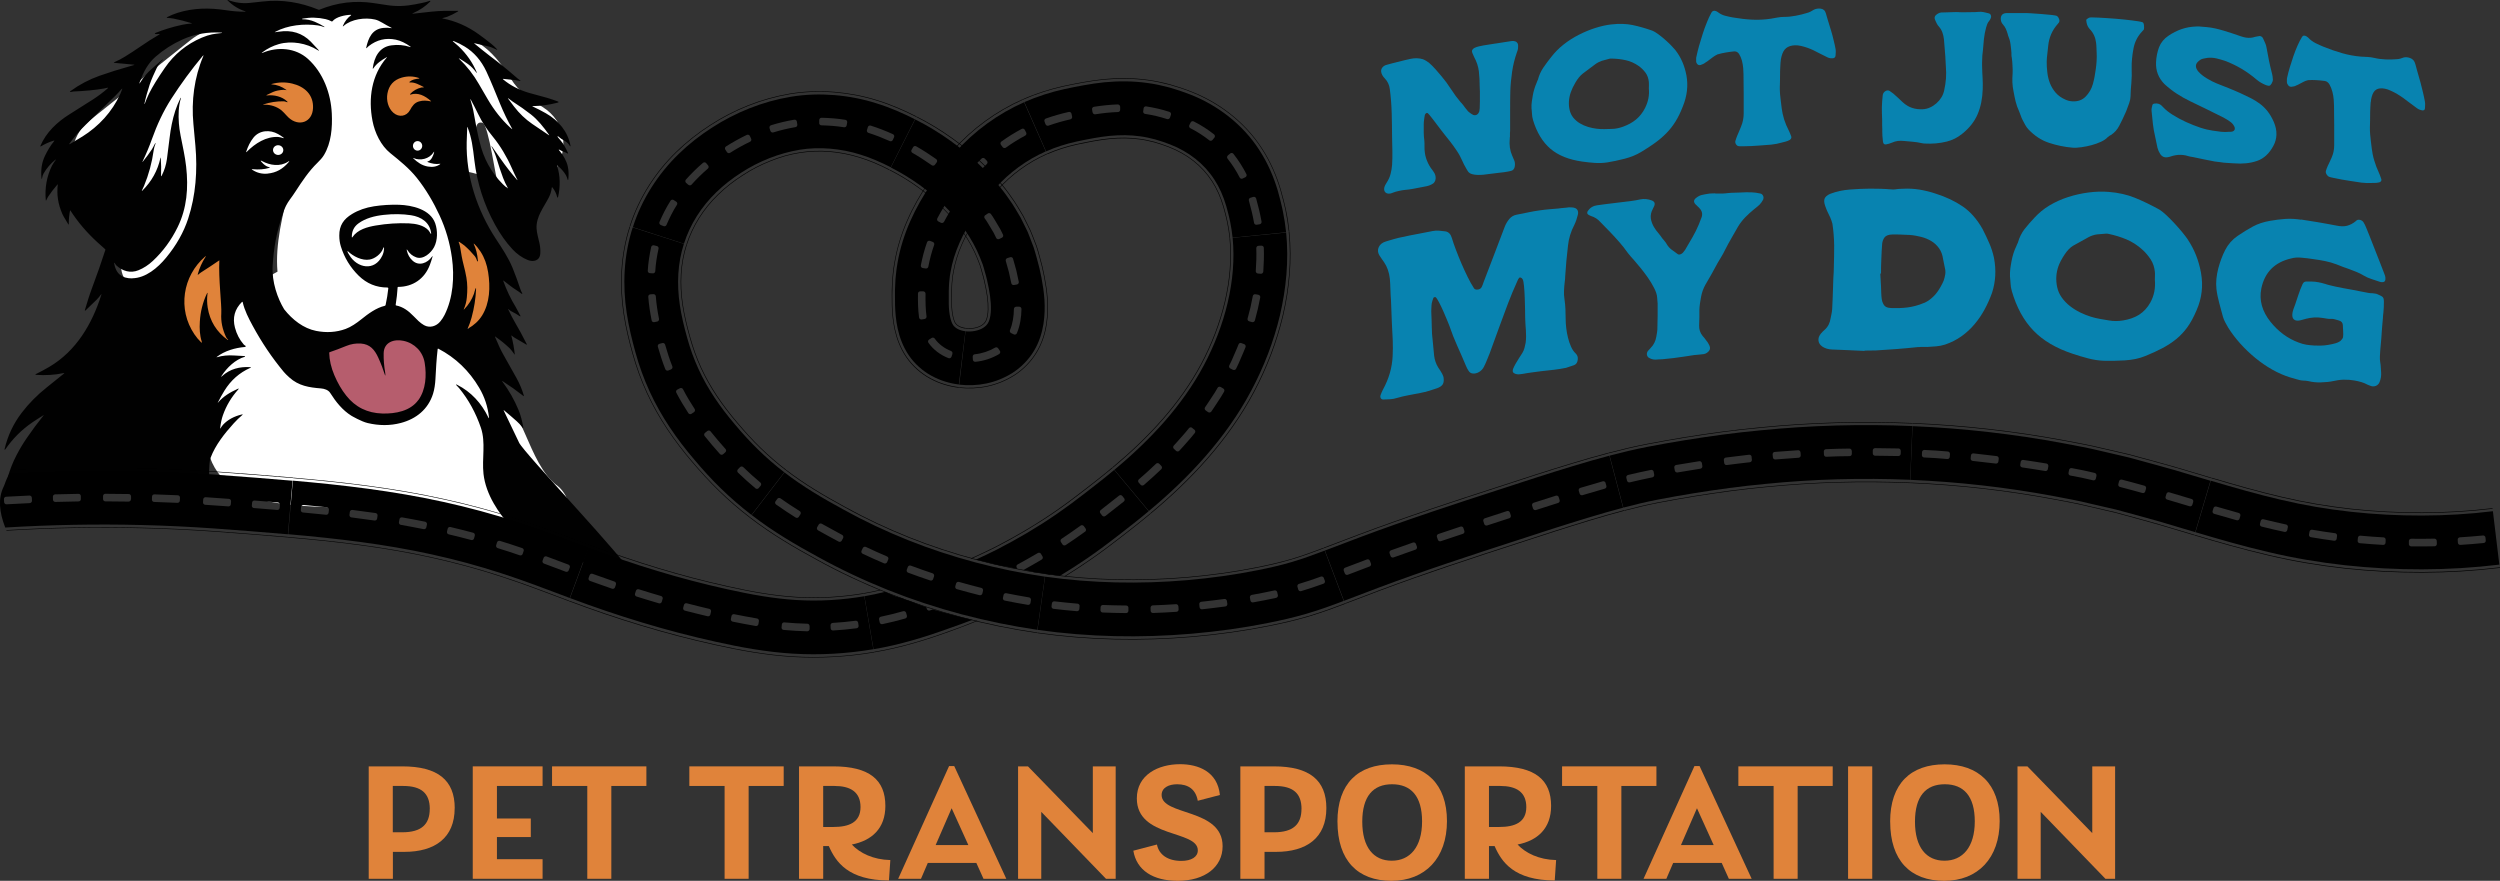 <?xml version="1.0" encoding="UTF-8"?><svg id="Layer_2" xmlns="http://www.w3.org/2000/svg" viewBox="0 0 528.4 186.17"><rect x="0" y="0" width="528.4" height="186.17" fill="#333333" stroke="none"/><defs><style>.cls-1{fill:#010101;}.cls-2{fill:#fff;}.cls-3{fill:#0883b0;}.cls-4{fill:#e0833a;}.cls-5{fill:#b65d6d;}</style></defs><g id="Layer_1-2"><path class="cls-2" d="M117.65,102.56c-6.13-4.84-6.93-16.71-14.48-22.94.14-.29.28-.58.41-.88,2-4.38,1.5-10.3-3.35-12.78-.25-.13-.49-.25-.74-.38,4.1-6.87,3.12-17.03-1.24-23.45-3.06-4.51-5.15-6.34-6.28-5.5.21-1.37,3.83-1.13,7.98-.08.69.17,1.38.38,2.05.62s-3.63-12.27,0-11.21c1.29.38,2.87,12.54,3.26,12.79,10.38,6.19,19.54-9.69,9.43-16.13-2.87-1.71-4.94-3.18-6.74-6-1.93-3.01-3.88-5.76-7.01-7.66-5.7-3.45-13.2-4.3-20.11-5.21-2.6-1.57-5.54-2.15-8.61-1.46-5.32-.51-10.59.42-14.89,4.29-1.08.97-2.03,2.1-2.82,3.33-.32-.51-.69-.97-1.09-1.39-3.86-3.94-9.29-3.13-13.21,0-7.23,5.76-14.46,11.52-21.69,17.28-3.29,2.62-4.99,9.87-1.46,11.32,17.26,7.1,5.81,15.28,9.15,21.61,3.79,7.18,15.92,2.7,17.95-4.85,1.13-4.2,1.62-10.01,4.43-13.49,3.1-3.84,8.2-.11,12.6-.85-1.41,5.72-3.06,12.06-2.54,17.88-2.32,1.23-4.49,2.73-6.35,4.67-7.03,7.36-9.32,19.29-8.92,29.16.69,16.65,18.13,15.46,30.38,16.14,11.8.66,25.88-.64,35.76,6.93,7.87,6.02,14.84-6.5,8.14-11.79Z"/><path class="cls-5" d="M90.8,79.67c0,5.37-5,9.72-11.18,9.72s-10.75-7.31-10.75-12.68,4.58-6.76,10.75-6.76,11.18,4.35,11.18,9.72Z"/><path class="cls-4" d="M44.32,74.38c-3.13.71-6.13-4.77-6.53-11.11-.4-6.34,1.87-11.64,5.08-11.84s4.77,4.7,5.17,11.04c.4,6.34,2.44,10.5-3.72,11.91Z"/><path class="cls-4" d="M101.02,70.8c-2.59.16-3.82-5.69-4.22-12.03-.4-6.34.18-10.75,2.77-10.92s5.01,4.84,5.41,11.18c.4,6.34-1.37,11.61-3.96,11.77Z"/><ellipse class="cls-4" cx="61.06" cy="21.84" rx="6.94" ry="5.22"/><ellipse class="cls-4" cx="87.02" cy="20.78" rx="6.94" ry="5.22"/><path class="cls-1" d="M109.7,93.53c-1.09-2.27-2.16-4.52-3.23-6.75-.06-.12-.03-.13.07-.05.99.83,1.88,1.59,2.66,2.29.45.4.84.82,1.18,1.28.2.27.27.24.21-.09-.23-1.2-.51-2.39-.98-3.52-.88-2.14-2.02-4.15-3.42-6.03-.12-.16-.1-.19.07-.08,1.49.96,2.95,2,4.38,3.12.1.08.13.06.09-.06-.37-1.28-.9-2.54-1.58-3.77-.89-1.6-1.81-3.25-2.78-4.95-.49-.86-1.07-2.09-1.74-3.71-.04-.1-.02-.12.07-.06,1.14.8,2.15,1.63,3.04,2.48.42.4,1.09,1.47,1.07,1.32-.14-1.32-.38-2.64-.72-3.94-.03-.13,0-.15.1-.06.17.16.35.3.54.41.87.49,1.69.97,2.46,1.44.17.11.21.07.12-.11-.81-1.62-1.7-3.26-2.67-4.91-.27-.46-.68-1.25-1.22-2.38-.05-.1-.03-.12.06-.05.17.12.31.29.49.39.31.18.63.35.96.51.32.16.58.4.89.56.2.1.24.06.13-.14-.35-.62-.62-1.23-.98-1.83-1.03-1.68-1.89-3.49-2.59-5.43-.05-.13-.02-.15.09-.07.5.39,1,.78,1.49,1.16.74.57,1.55,1.01,2.29,1.6.03.03.08.02.11-.01.04-.05.04-.09.01-.14-.15-.24-.27-.48-.35-.73-.56-1.67-1.11-3.19-1.66-4.54-.9-2.21-2.24-4.2-3.55-6.19-3.95-6.03-6.34-13.2-6.17-20.44.03-1.04.06-2.09.11-3.13,0-.13.03-.14.08-.01.87,2.21,1.11,4.22,1.43,6.95.57,4.8,2.01,9.32,4.34,13.57,1.12,2.05,2.36,3.8,3.72,5.26.96,1.03,2.03,1.78,3.21,2.26,1.18.48,2.55.18,2.66-1.31.05-.71,0-1.43-.15-2.16-.22-1.05-.58-2.14-.63-3.18-.13-2.49,1.51-4.46,2.58-6.55.35-.67.56-1.38.64-2.12,0-.05.07-.07.11-.03.53.65.87,1.36,1.04,2.12.01.04.06.06.1.03.04-.04.06-.08.08-.13.47-2.1.48-4.39-.18-6.45-.06-.19-.02-.23.14-.1.7.58,1.27,1.24,1.71,1.99.15.26.22.54.32.82.08.26.14.25.17-.02.11-.91.07-1.78-.1-2.62-.24-1.17-.95-2.43-1.74-3.34-.28-.32-.24-.37.13-.17.24.13.45.27.72.35.29.08.56.2.8.36.01,0,.02.01.04.01.02,0,.04,0,.05-.01.04-.02.05-.06.04-.09-.26-.56-.52-1.09-.8-1.58-.36-.64-.92-1.25-1.39-1.82-.04-.04-.03-.08,0-.12l.04-.04s.01,0,.02,0c.42.37.88.69,1.38.96.5.27.88.64,1.15,1.12,0,.02.02.03.04.04.02.01.04.01.06,0,.02-.01.03-.03.03-.06-.55-3.03-2.53-5.38-5.2-6.9-.92-.53-1.87-1.01-2.84-1.46-.09-.04-.09-.06.01-.06,1.78-.03,3.53-.27,5.25-.72.34-.09.34-.19.01-.3-.7-.24-1.41-.52-2.14-.72-1.21-.32-2.46-.66-3.76-1.03-2.16-.62-4.02-1.58-5.58-2.88-.1-.08-.08-.12.04-.11.88.08,1.76.17,2.64.28.23.03.47.07.71.13.36.09.38.03.08-.18-.18-.13-.35-.26-.51-.4-1.93-1.69-3.83-3.24-5.7-4.63-1.15-.86-2.23-1.78-3.34-2.67-.08-.07-.07-.09.03-.06.86.21,1.77.42,2.72.62.69.14,1.27.4,1.89.71.25.13.28.08.09-.12-.34-.38-.71-.73-1.12-1.06-.85-.69-1.73-1.36-2.65-2.02-2.35-1.7-4.91-2.83-7.66-3.37-.1-.02-.1-.05,0-.08.31-.11.64-.14.94-.26.74-.29,1.49-.65,2.23-1.1.18-.11.17-.17-.05-.17-.97,0-1.93,0-2.87.01-.81.01-1.73.07-2.75.18-1.17.13-2.4.27-3.69.41-.3.03-.31-.01-.03-.13,1.36-.59,2.56-1.4,3.58-2.42.03-.03.05-.07.03-.12-.01-.05-.04-.07-.09-.05-1,.37-2.11.54-3.15.75-2.02.4-3.97.46-5.83.17-.96-.15-1.94-.29-2.92-.44-3.92-.59-7.73-.12-11.44,1.4-.07.03-.13.03-.2,0-3.75-1.54-7.69-2.21-11.71-1.74-1,.12-1.96.22-2.9.31-1.54.15-3.04-.06-4.5-.62-.2-.08-.22-.04-.07.11,1.04,1.05,2.26,1.81,3.66,2.27.19.07.19.1-.02.1-1.36,0-2.7-.12-4.08-.33-3.43-.53-6.86-.48-10.16.56-.75.24-1.46.53-2.13.87-.25.13-.24.2.05.21.41.02.82.07,1.22.14,1.18.23,2.44.54,3.76.95.19.06.18.09-.01.1-.62.04-1.26.12-1.91.26-2.03.43-3.95,1.02-5.75,1.76-.06.03-.07.11,0,.14.22.12.53.05.78.03.27-.02.28.04.05.17-1.37.8-2.66,1.62-3.87,2.46-1.19.83-2.22,1.48-3.32,2.17-.71.44-1.44.83-2.2,1.15-.21.09-.21.15.03.17l4.07.38c.13.01.14.04,0,.08-.24.08-.47.14-.69.2-2.37.66-4.57,1.35-6.6,2.07-2.21.79-4.24,1.86-6.09,3.21-.23.17-.21.24.08.2.2-.03.42-.09.62-.1,2.21-.08,4.29-.28,6.24-.6.24-.04.49-.09.73-.16.27-.08.3-.02.09.17-.94.82-1.98,1.6-3.12,2.33-1.64,1.04-3.26,2.07-4.87,3.08-2.63,1.65-4.93,3.8-6.17,6.7-.01.03-.01.06,0,.08.02.03.05.04.08.02.89-.53,1.8-.94,2.73-1.22.16-.05.19,0,.08.12-.78.95-1.41,2.04-1.93,3.12-.64,1.34-.88,2.84-.74,4.5.04.49.11.49.18,0,.05-.28.15-.56.3-.83.67-1.14,1.5-2.1,2.49-2.89.12-.1.14-.08.05.05-.28.4-.57.8-.79,1.23-1.11,2.27-1.54,4.71-1.3,7.3,0,.1.04.1.09.02.14-.24.22-.51.38-.75.57-.87,1.24-1.74,2-2.61.05-.06.07-.05.06.03-.25,2.08.06,4.13.95,6.16.33.75.83,1.41,1.22,2.14.11.2.16.19.16-.04-.01-.9.07-1.81.26-2.75.02-.08.04-.08.09-.02,1.56,2.42,3.46,4.65,5.7,6.7.54.5,1.08.98,1.62,1.45.06.05.08.11.05.19-.82,2.54-1.77,5.25-2.84,8.12-.56,1.49-1.01,2.98-1.46,4.5-.07.24-.02.27.16.1.89-.83,1.65-1.57,2.29-2.21.32-.33.63-.69.91-1.08.13-.18.16-.17.09.05-1.95,6.14-5.29,11.83-10.94,15.18-.9.53-1.88,1.06-2.94,1.58-.05.03-.06.06-.02.1.02.02.05.03.08.04,2.06.14,4.01.02,5.83-.37.2-.04.23,0,.06.13-1.2.97-2.38,1.93-3.56,2.86-2.04,1.62-3.82,3.41-5.33,5.39-1.76,2.3-2.97,4.87-3.63,7.71,0,.04,0,.07.03.09,0,0,.01,0,.02,0,.05,0,.08-.02.11-.06,1.57-2.27,3.48-4.18,5.73-5.71.76-.51,1.54-1.02,2.34-1.51.07-.04.08-.03.03.03-1.23,1.53-2.42,3.13-3.57,4.81-.79,1.15-1.52,2.37-2.18,3.65-.76,1.46-1.37,3.01-1.81,4.58l42.64,3.25c-.04-1.36-.3-5.99.22-7.35,1-2.66,2.93-5.09,4.88-7.25.57-.63,1.17-1.21,1.79-1.74.16-.14.14-.18-.07-.14-1.65.39-2.98,1.11-3.98,2.18-.21.23-.36.49-.53.74-.07.11-.1.1-.08-.03.13-1.07.32-1.99.59-2.74.7-1.99,1.77-3.79,3.21-5.4.2-.23.17-.28-.11-.15-1.62.74-2.99,1.55-4.15,2.9-.06.08-.07.07-.03-.02.43-.86.9-1.7,1.39-2.5,1.36-2.2,3.18-3.81,5.46-4.82.21-.09.2-.15-.03-.16-2.21-.13-4.26.38-5.92,1.9-.22.21-.26.18-.09-.08,1.1-1.7,2.91-3.45,4.9-4.01.04-.01.06-.05.04-.09-.03-.04-.06-.06-.11-.06-.69-.03-1.41-.07-2.17-.12-1.32-.09-2.53.03-3.64.36-.13.04-.15.02-.04-.07,1.64-1.27,3.85-1.91,5.93-2.09.06,0,.1-.03.14-.07.03-.03.03-.06.03-.09-.01-.06-.04-.1-.09-.12-.13-.06-.24-.15-.34-.26-.87-1-1.48-2.18-1.84-3.54-.55-2.1-.06-3.92,1.49-5.45.05-.05.12-.02.14.04.38,1.73,1.27,3.46,2.11,5,1.91,3.53,4.1,6.78,6.57,9.75.26.31.65.71,1.19,1.19,1.96,1.77,4.16,2.11,6.68,2.31.7.06,1.54.31,1.94.94,1.2,1.9,2.61,3.67,4.48,4.83.1.06,2.12,1.24,3.45,1.55,2.41.57,4.74.58,7.01-.02,3.26-.86,5.77-2.9,6.8-6.15.3-.93.46-2.12.51-3.11.11-2.19.22-4.19.47-6.35.01-.11.07-.13.16-.08,3.62,1.89,6.5,4.65,8.63,8.27,1.13,1.92,1.81,3.98,2.05,6.19.03.28-.02.3-.14.04-1.43-2.97-3.62-5.39-6.59-6.88-.26-.13-.3-.09-.11.14.17.2.38.37.54.58,1.99,2.42,3.52,5.21,4.6,8.37,1.06,3.11.19,6.49.55,9.75.99,8.78,11.02,15.9,10.97,16.12l20.45,5.18c-.69-2.53-22.81-25.61-23.93-27.95ZM109.33,38.07c-1.24-1.41-2.39-2.88-3.47-4.43-.64-.92-1.27-1.82-1.91-2.71,0,0-.01-.01-.02,0l-.04.02s-.02.03-.01.04c.45.79.8,1.61,1.06,2.45.46,1.52.92,2.9,1.39,4.16.28.74.61,1.44.99,2.1.14.25.11.28-.11.09-2.6-2.22-4.52-5.23-5.51-8.58-.77-2.6-1.2-5.35-1.69-7.96-.06-.32-.26-1.07-.6-2.23,0-.03,0-.04.03-.04.02,0,.03,0,.04.02.57,1.06,1.09,2.09,1.57,3.08.87,1.81,1.89,3.32,3.17,4.88,1.46,1.77,2.9,4.16,3.93,6.51.39.88.78,1.71,1.18,2.5,0,.01.02.02.03.03.02,0,.02.02.02.04,0,.02-.03.03-.04.01ZM107.46,20.8c.3.18.54.43.83.62,1.49.96,2.8,1.88,3.92,2.76,1.43,1.12,2.66,2.64,3.83,4.31.09.13.07.15-.06.06-1.16-.78-2.32-1.56-3.49-2.36-1.46-1-2.74-2.23-3.85-3.68-.41-.54-.82-1.09-1.24-1.65-.09-.11-.07-.13.05-.06ZM91.62,32.21c.15-.22.19-.2.12.06-.15.58-.57,1.63-1.23,1.82-.05.01-.09.03-.13.05-.09.04-.09.07,0,.11.92.36,1.77.49,2.55.37.19-.03.2.01.05.12-.69.48-1.54.64-2.55.46-1.24-.21-2.16-.87-3.06-1.71-.12-.11-.1-.13.05-.07,1.44.61,3.29.18,4.21-1.21ZM87.28,30.83c0-.56.44-1.01.98-1.01s.98.45.98,1.01-.44,1.01-.98,1.01-.98-.45-.98-1.01ZM88.48,16.47c.22.07.22.12-.02.15-.66.08-1.28.19-1.81.6-.2.15-.17.22.08.21h0c.94-.06,1.95.52,2.79.94.09.05.09.08-.01.1-.13.03-.29,0-.42.02-.95.22-1.74.67-2.38,1.35-.01.01-.02.02-.02.04,0,.02,0,.03-.02.04-.03.05.02.1.07.08,1.62-.53,3.07.24,4.33,1.34.08.07.07.09-.04.08-.87-.16-1.57-.24-2.47.02-.95.27-1.44.97-1.89,1.81-.75,1.39-2.36,1.6-3.52.59-1.12-.98-1.52-2.63-1.27-4.05.31-1.76,1.32-2.89,3.04-3.39,1.19-.34,2.37-.32,3.55.06ZM52.04,32.04c.37-1.08.81-2.05,1.54-2.96,1.28-1.59,3.5-1.71,5.2-.74.35.2.7.42,1.04.67.26.18.23.24-.07.15-.3-.08-.61-.19-.92-.21-2.55-.15-4.88,1.33-6.69,3.15-.13.13-.16.11-.1-.07ZM60.69,21.44c-1.03-1.04-2.84-1.44-4.2-1.27-.25.03-.27-.01-.04-.13.42-.21.84-.41,1.24-.59.57-.26,1.32-.41,2.25-.47.2-.01.74.14.6.03h0c-.96-.71-2-1.1-3.11-1.18-.15-.01-.15-.04,0-.08,1.44-.4,2.88-.43,4.32-.09,2.64.63,4.53,2.36,4.41,5.18-.13,3.06-3.06,4-5.19,1.99-.66-.63-1.17-1.38-1.97-1.86-1-.61-2.12-.89-3.37-.83,0,0-.01,0-.01-.01v-.04s0,0,0,0c1.42-.48,2.86-.7,4.32-.68.24,0,.45.11.67.17.21.06.24.01.08-.14ZM56.55,36.7c-1.14.11-2.21-.15-3.2-.79-.2-.12-.18-.17.05-.15,1.28.13,2.45.04,3.49-.27.2-.06.19-.11,0-.15-.65-.14-1.15-.59-1.58-1.07-.32-.35-.28-.42.15-.19,1.6.88,3.77,1.18,5.38.12.36-.24.4-.19.12.13-1.18,1.36-2.55,2.19-4.39,2.36ZM57.71,31.59c.07-.56.61-.96,1.21-.89.6.07,1.02.59.95,1.15-.07.56-.61.96-1.21.89-.6-.07-1.02-.59-.95-1.15ZM29.55,17.29c.76-2.05,1.68-3.86,3.33-5.3,1.72-1.5,3.61-2.71,5.66-3.63,2.59-1.17,5.38-1.66,8.35-1.46.01,0,.02,0,.02.02v.04s0,.01,0,.01c-.97.11-1.67.2-2.1.29-.66.14-1.38.37-2.16.7-3.21,1.37-5.81,3.49-7.81,6.39-1.51,2.18-2.62,3.99-3.33,5.42-.35.71-.64,1.43-.92,2.17-.01.03-.03.03-.05.03h0s-.02-.02-.02-.03c.3-1.39.68-2.74,1.12-4.07.4-1.19.95-2.35,1.47-3.46.31-.66.75-1.25,1.31-1.78.01-.01.01-.02,0-.02l-.06-.02s-.03,0-.05.01c-.74.66-1.48,1.3-2.22,1.94-.96.82-1.75,1.76-2.4,2.82-.26.42-.3.4-.13-.06ZM17.37,28.88c-.87.54-1.72,1.05-2.55,1.54-.22.12-.25.09-.1-.12,1.06-1.46,2.2-2.79,3.44-3.98,2.04-1.98,4.11-4.01,6.22-6.08.45-.45.89-.92,1.32-1.42.14-.16.18-.14.11.06-.11.33-.25.66-.4,1-1.72,3.76-4.52,6.81-8.03,9ZM27.95,58.84c-2.2.03-3.47-1.03-3.83-3.2-.02-.12.01-.14.1-.05.15.15.2.34.35.49,1.3,1.23,3.02,1.73,4.69,1.04,1.11-.45,2.12-1.11,3.05-1.98,2.13-1.99,3.88-4.36,5.23-7.12,1.97-4.01,2.31-8.3,1.8-12.83-.24-2.16-.74-4.32-1.17-6.53-.19-.98-.31-1.85-.36-2.59-.13-1.77-.1-3.64.44-5.36,0-.02,0-.02,0-.03h-.06s-.03,0-.03.02c-.45.91-.82,1.82-1.12,2.73-.59,1.8-.97,3.81-1.19,5.68-.19,1.59-.38,3.1-.57,4.51-.17,1.23-.53,2.38-1.08,3.46-.12.24-.18.23-.16-.04.05-1.19.03-2.41-.06-3.63-.01-.17-.04-.18-.08,0-.57,2.64-1.85,4.94-3.83,6.9-.1.09-.12.08-.07-.05.13-.34.31-.64.45-.98.99-2.4,1.67-4.91,2.04-7.55.05-.38.18-.84.39-1.4,0-.03,0-.04-.02-.06l-.04-.02s-.01,0-.01,0c-.24.41-.44.91-.69,1.29-.59.9-1.23,1.77-1.92,2.61-.12.15-.14.13-.06-.04.79-1.65,1.44-3.21,1.96-4.68,1.09-3.07,2.42-5.92,4.09-8.53,2.03-3.16,4.25-6.19,6.66-9.08.19-.22.22-.2.11.07-1.91,4.49-2.54,9.46-2.08,14.32.15,1.57.29,3.1.42,4.59.46,5.17.09,10.49-1.53,15.41-.95,2.9-2.5,5.64-4.65,8.24-1.79,2.18-4.34,4.33-7.18,4.37ZM48.17,71.86s-.02.01-.03,0c-2.37-1.71-3.78-3.99-4.24-6.84-.15-.96-.17-1.92-.05-2.89.04-.31,0-.33-.14-.04-.86,1.84-1.35,3.79-1.47,5.86-.09,1.5-.04,2.85.4,4.25.08.26.03.29-.17.11-.49-.47-.95-1.02-1.39-1.67-3.56-5.26-2.51-12.29,2.29-16.43.18-.15.21-.13.08.07-.75,1.16-1.31,2.4-1.65,3.69-.03.12,0,.15.1.07.19-.15.36-.32.57-.45,1.3-.82,2.59-1.68,3.89-2.57-.2,3.91.52,9.36.41,11.23-.11,1.7.24,3.37,1.02,5.01.1.2.24.37.42.52.01.01.01.02,0,.04l-.03.03ZM88.41,84.56c-1.68,2.33-4.82,2.92-7.61,2.84-3.16-.09-5.7-1.35-7.62-3.78-.99-1.24-1.82-2.68-2.51-4.31-.69-1.62-1.05-3.2-1.09-4.74,0-.06.03-.11.09-.13,1.15-.39,2.31-.83,3.48-1.31,1.03-.42,2.07-.59,3.12-.52,1.93.13,2.92,1.31,3.68,2.98.58,1.27,1.05,2.51,1.43,3.72.03.1.05.1.06,0,.02-.16,0-.33-.02-.5-.25-1.45-.36-2.84-.33-4.16.06-2.37,2.23-3.03,4.2-2.61,2.29.48,4.08,2.26,4.47,4.64.43,2.65.26,5.67-1.34,7.89ZM93.96,66.57c-.24.48-.54.93-.89,1.36-.84,1.03-2.24,1.48-3.46.79-.82-.46-1.53-1.21-2.22-1.92-1.06-1.09-2.17-1.94-3.67-2.24-.06-.01-.1-.07-.09-.13.2-1.27.34-2.5.41-3.68,0-.06.05-.11.12-.11,3.09-.02,5.58-1.69,6.7-4.67.19-.51.37-1.06.54-1.65.07-.25.03-.27-.12-.05-.91,1.32-2.73,2.08-4.1.8-.59-.54-.98-1.23-1.18-2.07-.08-.34-.03-.36.16-.07.44.69,1.04,1.18,1.82,1.46,1.5.54,3.13-.95,3.77-2.16.77-1.47.77-3.48.24-5.02-1.04-2.98-4.92-3.84-7.65-3.93-1.77-.05-3.54.05-5.29.32-1.74.27-3.29.81-4.64,1.63-1.79,1.08-2.72,2.44-2.7,4.57,0,.83.12,1.59.33,2.27.74,2.4,2,4.46,3.77,6.2,1.71,1.67,3.73,2.5,6.07,2.5.12,0,.2.09.19.2-.12,1.14-.31,2.3-.57,3.49-.02.09-.09.16-.18.18-1.8.42-3.49,1.67-4.98,2.87-.97.78-2.17,1.61-3.28,2.01-1.97.72-4.06.85-6.24.42-2.68-.53-5.01-2.35-6.76-4.57-1.37-2.25-2.65-5.77-2.43-9.25.24-3.67.69-6.63,2.26-11.29.32-.95.78-1.85,1.38-2.66.42-.56.82-1.14,1.21-1.74,1.4-2.16,2.82-4.28,4.59-6,.52-.51,1.03-1.04,1.41-1.67,1.54-2.58,1.79-5.77,1.65-8.76-.2-4.26-1.82-8.63-5.03-11.54-2.63-2.37-6.41-2.64-9.59-1.3-.27.12-.29.08-.06-.1,1.04-.79,2.2-1.37,3.48-1.74,2.71-.77,5.89-.19,8.22,1.28.32.21.36.16.1-.12-.5-.56-1.02-1.12-1.56-1.67-1.8-1.83-4.05-2.53-6.77-2.11-.25.04-.49.07-.73.1-.14.02-.14,0-.02-.07,2.66-1.44,6.11-1.77,9.03-1.36.45.06.9.21,1.33.37,0,0,.02,0,.02,0,.02,0,.02-.02.02-.04,0-.03-.02-.05-.04-.07-.65-.4-1.32-.74-2-1.03-.83-.36-1.71-.53-2.65-.53,0,0-.01,0-.01-.01v-.05s.01-.07.05-.07c1.63-.3,3.26-.27,4.89.1.47.11.9.27,1.29.49.05.03.12.02.16-.03.78-.96,2.71-1.34,3.86-1.37.12,0,.14.06.04.13-.72.53-1.26,1.23-1.65,2.12-.1.23-.05.26.13.09,1.63-1.44,4.51-1.83,6.64-1.34,1.03.24,1.98,1.03,3.41,1.72h0c.2.1.19.13-.03.09-.5-.09-1.05-.1-1.63-.04-2.37.24-3.17,2.1-3.64,4.22-.02.08,0,.09.07.05.17-.11.35-.33.46-.42,1.72-1.34,3.62-1.8,5.72-1.37,1.08.22,2.14.78,3.05,1.43.23.16.21.2-.06.11-1.25-.41-2.56-.52-3.93-.33-2.57.36-3.61,2.51-3.92,4.86,0,.04.01.06.05.06.03,0,.06-.01.07-.04.68-1.04,1.71-1.75,2.79-2.36.13-.08.15-.06.05.06-3.23,3.73-3.92,8.62-3.01,13.37.49,2.54,1.78,5.23,3.77,6.83,1.97,1.59,3.97,3.19,5.58,5.2,1.93,2.42,3.55,5.18,4.84,7.98,1.3,2.81,2.17,5.79,2.6,8.92.56,4.03.25,8.49-1.56,12.1ZM79.44,47.66c-1.79.3-3.87.87-4.92,2.43-.11.16-.16.14-.16-.05,0-1.2.47-2.14,1.4-2.82,1.47-1.09,3.42-1.59,5.34-1.8,2.06-.23,3.98-.2,5.77.07,2.16.33,3.97,1.51,4.25,3.77.03.23-.02.24-.14.05-.14-.21-.26-.45-.43-.64-1.01-1.08-2.66-1.39-4.11-1.46-2.31-.1-4.65.05-7,.45ZM81.16,52.67c-.03.47-.15.93-.36,1.37-1.61,3.38-5.35,2.65-6.99-.17-.13-.22-.3-.44-.36-.69-.04-.15,0-.17.1-.06,1.11,1.07,2.99,2.03,4.59,1.74,1.15-.21,2.37-1.19,2.79-2.24.19-.5.27-.48.24.05ZM100.76,15.28h0c-.86-2.04-2.13-3.87-3.81-5.47-.32-.3-.66-.6-1.02-.89-.35-.29-.32-.34.1-.18.73.29,1.46.66,2.19,1.1,1.96,1.19,3.49,2.95,4.58,5.27,1.02,2.18,1.9,4.43,2.85,6.72.79,1.92,1.65,3.71,2.59,5.38.06.11.04.12-.05.05-.14-.11-.27-.22-.4-.34-1.78-1.65-3.34-3.61-4.68-5.9-.67-1.15-1.31-2.24-1.91-3.28-1.13-1.97-2.5-3.72-4.1-5.25-.22-.21-.2-.24.06-.09.56.33,1.16.72,1.79,1.17.67.48,1.23,1.11,1.72,1.75.15.19.17.17.08-.05ZM101.87,66.72c-.68,1.09-1.66,2-2.94,2.73-.07.04-.09.02-.06-.05.32-.73.59-1.49.81-2.3.55-2.03.86-4.02.94-5.98.01-.3-.04-.31-.15-.03-.13.33-.19.7-.31,1.04-.43,1.18-1.1,2.26-2.03,3.22-.14.14-.16.12-.08-.06.33-.74.54-1.54.62-2.41.14-1.41.15-2.82-.09-4.21-.15-.87-.35-1.75-.58-2.63-.32-1.22-.54-2.48-.73-3.73-.05-.3-.14-.66-.28-1.06-.06-.16-.01-.19.13-.09.35.26.73.46,1.06.75.83.73,1.54,1.47,2.15,2.21.23.28.41.66.53,1.13,0,.02.03.03.05.01l.03-.03c.05-.05.08-.12.07-.19-.13-1.33-.38-2.45-.89-3.49-.02-.04.03-.07.06-.05.47.42.93.99,1.4,1.7.8,1.23,1.33,2.68,1.59,4.34.49,3.12.38,6.48-1.3,9.19Z"/><path class="cls-3" d="M331.02,77.74c-1.65.35-3.46.52-5.23.71-.57.06-1.22.17-1.9.25-.67.08-1.39.21-2.09.33-.26.04-.52.07-.76.09-.25.02-.5-.02-.76-.11-.49-.16-.66-.49-.49-1.01.07-.17.15-.36.25-.56.1-.2.2-.38.3-.56.23-.4.46-.78.69-1.14.23-.36.49-.75.74-1.15.2-.32.34-.67.44-1.03.1-.36.19-.74.25-1.1.12-.87.11-1.8.05-2.67-.07-.88-.13-1.78-.15-2.65,0-.32,0-.89-.02-1.68-.02-.79-.04-1.62-.07-2.51-.03-.88-.08-1.7-.15-2.45-.07-.75-.16-1.26-.3-1.49-.09-.15-.24-.28-.39-.34-.15-.05-.28-.02-.34.05-.16.19-.29.42-.39.7-.72,1.59-1.39,3.18-1.99,4.77-.61,1.59-1.21,3.21-1.8,4.85-.36.95-.71,1.89-1.03,2.83-.33.94-.67,1.89-1.03,2.83-.2.49-.39.98-.59,1.45-.2.48-.4.97-.64,1.41-.24.47-.61.83-1.03,1.08-.43.25-.87.35-1.33.3-.36-.04-.66-.23-.88-.59-.23-.36-.41-.7-.54-1.04-.59-1.41-1.2-2.81-1.82-4.18-.62-1.37-1.18-2.79-1.67-4.25-.1-.25-.27-.68-.52-1.29-.24-.61-.52-1.25-.81-1.9-.29-.65-.59-1.26-.88-1.82-.29-.56-.52-.9-.69-1.04-.07-.05-.16-.06-.27-.02-.12.04-.19.09-.22.16-.07.18-.13.37-.2.58-.07.21-.12.41-.15.57-.05.32-.06.66-.07.98-.02.32-.04.65-.02.97.03.98.1,2.02.1,3.02s.08,2,.2,2.95c.07.54.11,1.08.15,1.6.03.52.09,1.04.15,1.55.11.89.39,1.74.88,2.51.16.23.31.45.44.66.13.21.26.43.39.67.06.15.13.31.2.46.07.15.1.31.1.48.06.55,0,.98-.22,1.3-.21.32-.6.58-1.15.78-.56.2-1.13.39-1.72.56-.59.18-1.19.32-1.81.44-.85.16-1.68.32-2.5.48-.82.16-1.68.34-2.5.59-.45.14-.92.24-1.39.26-.47.01-.94.03-1.39.06-.26.02-.46-.06-.59-.25-.13-.19-.15-.42-.05-.71.06-.18.14-.37.22-.56.08-.2.17-.39.27-.57,1.27-2.3,1.94-4.68,2.05-7.09.05-1.12.07-2.25.02-3.36-.05-1.11-.12-2.24-.17-3.37-.04-.84-.07-1.7-.1-2.55-.03-.85-.05-1.72-.1-2.55-.05-.73-.11-1.49-.12-2.25-.02-.75-.05-1.52-.12-2.25-.14-1.36-.57-2.55-1.22-3.51-.16-.23-.33-.46-.49-.69-.16-.23-.33-.48-.49-.74-.36-.58-.41-1.17-.15-1.75.26-.58.76-.97,1.47-1.19.58-.18,1.17-.36,1.76-.53.59-.17,1.18-.3,1.76-.42,1.06-.23,2.15-.46,3.23-.65,1.08-.19,2.15-.42,3.19-.62.45-.09.91-.11,1.35-.07.44.04.88.08,1.3.14.68.1,1.14.56,1.37,1.34.25.84.57,1.74.93,2.68.36.94.74,1.89,1.15,2.84.41.95.84,1.87,1.28,2.77.44.9.89,1.7,1.35,2.41.16.24.46.32.88.25.39-.07.65-.29.79-.62.12-.28.25-.58.34-.9.75-1.97,1.5-3.92,2.24-5.85.74-1.93,1.48-3.89,2.24-5.89.23-.6.56-1.15.98-1.66.43-.51.98-.8,1.62-.91.81-.14,1.63-.32,2.44-.49.8-.17,1.62-.31,2.44-.42.66-.09,1.3-.17,1.92-.22.62-.05,1.27-.11,1.92-.16.22-.03.33-.04.54-.07.47-.04.71-.06,1.18-.11.22-.03.33-.04.54-.07.2,0,.4.01.59.02.2,0,.38.03.54.08.33.09.56.27.69.53.13.26.14.59.05.96-.18.73-.41,1.45-.74,2.12-.76,1.45-1.18,2.91-1.33,4.32-.12,1.09-.25,2.2-.35,3.28-.1,1.08-.18,2.17-.25,3.27,0,.2,0,.4-.03.6-.02.2-.05.41-.07.6-.08.59-.12,1.21-.15,1.82-.03.61,0,1.23.1,1.84.11.7.17,1.41.2,2.1.03.69.05,1.39.05,2.12,0,.56.04,1.18.12,1.86.08.68.2,1.36.37,2.03.16.67.38,1.3.64,1.89.26.59.59,1.08.99,1.45.36.35.5.78.44,1.28-.07.63-.34,1.02-.79,1.19-.26.09-.54.19-.84.28-.3.09-.58.18-.84.28Z"/><path class="cls-3" d="M362.53,40.9c.5,0,1.04.03,1.54.01.5-.02.89-.07,1.14-.1.91-.1,1.88-.07,2.65-.12.78-.05,1.55-.07,2.31-.04.66.02,1.27.11,1.83.24.3.05.51.21.64.48.13.27.13.56,0,.86-.23.41-.48.75-.74,1.03-.17.17-.35.33-.54.47-.2.14-.4.3-.6.48-.66.53-1.28,1.1-1.86,1.69-.58.6-1.12,1.28-1.56,2.02-.47.8-.93,1.64-1.41,2.46-.48.82-.93,1.66-1.36,2.51-.23.48-.48.93-.74,1.36-.26.43-.53.87-.79,1.32-.43.79-.85,1.56-1.26,2.31-.41.75-.88,1.52-1.31,2.27-.47.82-.78,1.73-.94,2.62-.17.89-.32,1.82-.35,2.72-.02.54,0,1.1,0,1.63s-.02,1.08-.05,1.63c-.04.85.21,1.61.74,2.26.17.18.32.36.45.53.13.17.26.37.4.54.15.18.3.39.4.61.36.57.41,1.03.15,1.4-.26.37-.68.67-1.14.75-.62.11-1.39.12-2.08.21-.69.09-1.4.21-2.08.32-1.49.25-3.05.41-4.6.56-.38.02-.56.02-.94.04-.18.02-.27.03-.45.04-.53.02-1.02-.12-1.49-.4-.23-.17-.36-.39-.4-.65-.03-.26.03-.51.2-.76.24-.26.36-.39.59-.65.66-.66,1.04-1.46,1.19-2.34.06-.33.12-.66.17-.98.05-.32.07-.66.07-1.02.02-.84.05-1.7.05-2.52v-2.52c0-.2-.02-.4-.05-.61-.03-.21-.04-.44-.05-.66-.03-.62-.29-1.35-.67-2.08-.38-.74-.82-1.46-1.31-2.17-.5-.71-1.01-1.38-1.53-2.02-.53-.64-.99-1.18-1.38-1.64-.23-.24-.45-.49-.67-.75-.21-.26-.42-.51-.62-.75-.56-.8-1.15-1.56-1.78-2.28-.63-.72-1.27-1.42-1.93-2.11-.36-.35-.72-.72-1.06-1.09-.35-.37-.7-.73-1.06-1.09-.53-.6-1.17-1.01-1.93-1.25-.16-.05-.39-.15-.64-.32-.23-.16-.26-.41-.1-.73.49-.72,1.16-1.12,1.98-1.23,1.17-.16,2.37-.33,3.56-.46,1.19-.13,2.4-.3,3.61-.44.62-.07,1.3-.21,1.98-.35.82-.17,1.66-.05,2.37.21.6.22.81.61.54,1.23-.07.17-.15.34-.25.52-.4.73-.54,1.42-.45,2.07.1.65.33,1.27.69,1.86.26.43.55.84.87,1.2.31.37.6.75.87,1.15.17.22.33.41.5.6.16.18.31.4.45.65.26.44.59.81.99,1.12.4.31.81.61,1.24.9.16.15.36.19.59.12.23-.07.43-.19.59-.37.1-.11.25-.3.45-.58.53-.9,1.05-1.79,1.56-2.67.51-.88.97-1.8,1.36-2.75.03-.07.06-.13.07-.18.02-.05.04-.11.07-.18.1-.26.15-.4.25-.66.03-.1.08-.22.15-.36.3-.78.13-1.48-.49-2.09-.03-.06-.07-.1-.1-.12-.03-.01-.07-.04-.1-.07-.16-.17-.24-.25-.4-.41-.08-.07-.12-.11-.2-.18-.43-.49-.36-.94.2-1.35.36-.29.75-.49,1.16-.59.41-.1.85-.17,1.26-.24.26-.05.53-.08.79-.08.26,0,.54-.03.79-.03Z"/><path class="cls-3" d="M394.09,74.07v.1c-1.16-.05-2.31-.1-3.45-.16-1.14-.06-2.31-.09-3.45-.14-.82-.03-1.51-.27-2.04-.63-.45-.32-.73-.72-.79-1.21-.07-.49.08-.97.45-1.45.13-.17.26-.32.4-.46.13-.14.28-.27.45-.41.73-.65,1.11-1.48,1.24-2.36.05-.32.13-.65.2-.97.07-.31.12-.65.15-1.02.03-.36.05-.73.05-1.11s.02-.75.05-1.11c.06-1.78.09-2.67.15-4.45.03-.36.06-.73.07-1.11.02-.38.02-.76.03-1.11.03-1.52.09-3.08.07-4.6-.02-1.51-.14-3.04-.37-4.58-.13-.49-.29-.94-.47-1.35-.18-.41-.39-.84-.62-1.29-.07-.16-.14-.34-.22-.54-.08-.2-.16-.39-.22-.59-.23-.65-.27-1.17-.12-1.55.15-.38.54-.72,1.17-1,1.32-.5,2.71-.8,4.15-.91,1.44-.11,2.86-.18,4.25-.19.76,0,1.51,0,2.26.03.75.03,1.51.06,2.26.13.26.03.52.03.77,0,.25-.03.52-.08.77-.1.15,0,.33,0,.5-.02.16-.02.33-.02.5-.02,1.16-.06,2.31,0,3.45.19,1.14.19,2.28.47,3.4.85,2.19.69,4.1,1.6,5.73,2.72,1.64,1.13,3.04,2.73,4.2,4.81.5.97.96,1.95,1.39,2.94.43.99.76,2.01.99,3.07.5,2.59.36,5.05-.4,7.4-.43,1.2-.95,2.37-1.56,3.5-.61,1.13-1.32,2.18-2.14,3.15-.81.97-1.73,1.81-2.76,2.55-1.03.73-2.18,1.32-3.48,1.76-.6.19-1.22.31-1.86.37-.65.06-1.28.1-1.91.13-.54,0-.8,0-1.34-.01-.13.03-.35.05-.65.04-1.49.16-2.97.29-4.44.41-1.47.12-2.96.22-4.44.3-.93,0-1.4.02-2.33.03ZM397.52,57.82s-.06,0-.1,0c.07.89.12,1.79.15,2.69.03.91.04,1.86.15,2.69.04.31.13.58.2.74.17.46.41.77.72.93.31.16.7.23,1.12.24,1.13.03,2.3.02,3.43-.13,1.13-.15,2.23-.44,3.33-.9.2-.06.38-.14.55-.24.17-.1.33-.19.5-.29.76-.52,1.4-1.14,1.91-1.85.51-.72.95-1.5,1.32-2.35.16-.46.28-.92.35-1.38.07-.46.03-.94-.1-1.43-.07-.26-.12-.55-.17-.84-.05-.3-.11-.58-.17-.84-.13-.96-.42-1.75-.87-2.38-.45-.63-.99-1.14-1.64-1.53-.65-.39-1.36-.68-2.13-.88-.78-.2-1.59-.35-2.41-.41-.62-.04-1.25-.06-1.86-.08-.61-.02-1.25-.04-1.86-.02-.78.02-1.33.24-1.61.6-.28.36-.47.84-.52,1.39-.09,1.02-.12,2.1-.17,3.14-.05,1.04-.07,2.08-.07,3.14Z"/><path class="cls-3" d="M425.22,61.52c-.17-.57-.26-1.11-.27-1.64-.02-.53-.1-1.06-.12-1.49-.06-1.05.15-2.26.35-3.32.2-1.06.53-2.08.99-3.04.07-.16.12-.3.17-.41.05-.11.11-.23.17-.36.3-1.07.77-2.02,1.41-2.85.65-.83,1.36-1.62,2.06-2.37.89-.97,1.96-1.88,3.2-2.62,1.24-.74,2.56-1.33,3.97-1.78,1.4-.45,2.84-.77,4.31-.96,1.47-.19,2.88-.23,4.24-.12,2.05.16,3.89.58,5.52,1.24,1.63.66,3.36,1.49,5.17,2.49.4.24.88.62,1.46,1.16.58.54,1.15,1.12,1.73,1.74.58.62,1.11,1.23,1.61,1.83.49.6.87,1.09,1.14,1.48.76,1.14,1.37,2.3,1.83,3.47.46,1.17.81,2.4,1.04,3.68.5,2.76.18,5.4-.94,7.94-.59,1.41-1.24,2.6-1.93,3.56-.69.96-1.48,1.8-2.35,2.51-.87.71-1.85,1.35-2.92,1.92-1.07.57-2.3,1.13-3.69,1.69-1.25.51-2.68.8-4.28.9-1.6.09-3.09.13-4.43.08-1.11-.04-2.22-.22-3.3-.5-1.07-.28-2.16-.6-3.25-.97-3.5-1.15-6.28-2.78-8.33-4.91-2.05-2.13-3.57-4.91-4.56-8.34ZM454.51,63.91c.79-1.43,1.1-3.04.94-4.8,0-.26,0-.54.02-.84.02-.29,0-.58-.02-.84-.09-.9-.36-1.79-.87-2.58-.51-.79-1.11-1.5-1.81-2.12-1.02-.92-2.13-1.63-3.32-2.13-1.19-.5-2.43-.88-3.71-1.15-.27-.09-.51-.08-.69-.06-.55.08-1.24.07-1.83.15-.59.09-1.19.27-1.73.56-.56.3-1.12.63-1.66.92-.54.29-1.12.6-1.66.92-.66.4-1.27,1.05-1.83,1.91-.56.85-.98,1.64-1.24,2.34-.27.73-.42,1.48-.47,2.22-.05.74.01,1.49.17,2.26.17.8.49,1.54.97,2.21.48.67,1.05,1.27,1.71,1.79.66.52,1.38.97,2.16,1.36.78.38,1.54.68,2.25.9.66.2,1.3.37,1.93.47.63.1,1.27.21,1.93.33.99.18,2,.16,2.97,0,1.26-.2,2.42-.59,3.39-1.2.97-.62,1.78-1.49,2.4-2.61Z"/><path class="cls-3" d="M486.35,46.4c.3.05.78.12,1.45.23.67.11,1.4.22,2.19.35.79.13,1.53.26,2.24.4.7.14,1.23.22,1.55.29.83.17,1.61.23,2.28.05.67-.18,1.28-.5,1.84-.96.03-.06.06-.09.1-.11.03-.01.06-.03.1-.06.16-.14.39-.18.69-.12s.55.22.74.48c.2.29.41.73.64,1.3.23.57.41,1.01.54,1.33.13.32.26.65.39.99.13.34.26.67.39.99.63,1.6.94,2.4,1.57,4,.13.35.26.69.39,1.01.13.32.26.66.39,1.01.09.25.19.49.27.72.08.23.09.49.07.73-.02.4-.23.63-.69.61-.19,0-.39-.04-.59-.11-.56-.2-1.11-.39-1.67-.56-.56-.17-1.12-.42-1.67-.75-.46-.28-.94-.52-1.45-.73-.51-.21-1.03-.42-1.55-.6-.45-.15-.91-.31-1.35-.48-.44-.18-.89-.36-1.35-.53-.81-.31-1.64-.54-2.46-.71-.82-.17-1.67-.29-2.51-.41-.39-.06-.8-.12-1.2-.17-.41-.05-.83-.07-1.21-.12-.7-.08-1.46-.06-2.21.15-3.48.79-5.61,2.93-6.31,6.34-.51,2.48.17,4.85,1.92,7.04,1.64,2.06,3.63,3.54,5.96,4.4.56.22,1.11.37,1.65.46.54.09,1.1.13,1.65.17.36.02.8.03,1.33.02.52-.01,1.06-.06,1.6-.15.54-.09,1.05-.2,1.52-.33.47-.13.86-.32,1.15-.57.1-.11.2-.23.29-.34.1-.11.17-.26.2-.41.06-.39.04-.85.02-1.28-.02-.43-.04-.87-.07-1.3-.04-.5-.33-.8-.83-.93-.29-.08-.58-.17-.86-.25-.28-.08-.57-.11-.86-.1-.29.02-.58,0-.86-.05-.28-.05-.57-.09-.86-.14-.62-.1-1.22-.13-1.79-.1-.57.04-1.14.13-1.7.27-.26.06-.52.13-.79.22-.26.09-.53.14-.79.17-.42.05-.77-.03-1.03-.28-.26-.25-.33-.64-.3-1.06.02-.24.07-.61.22-1.03.15-.42.27-.76.37-1,.3-.88.44-1.32.74-2.21.07-.19.13-.37.2-.56.07-.19.13-.38.2-.56,0-.03.02-.06.05-.09.16-.4.3-.71.39-.93.1-.21.22-.36.37-.44.15-.08.34-.11.59-.1.25,0,.59,0,1.01.01.46,0,.93.06,1.4.15.47.09.95.21,1.4.35.39.13.78.24,1.15.32.38.08.77.18,1.15.27,1.08.24,2.23.43,3.34.63,1.11.2,2.25.44,3.39.66.16.03.33.05.49.07s.34,0,.49.02c.18.01.39.06.59.08.2.02.37.08.54.17.52.2.87.4,1.05.59.18.2.24.59.22,1.13-.01.35,0,.7-.02,1.01-.02.31-.03.65-.07,1-.05.44-.11.89-.12,1.34-.02.44-.08.9-.12,1.34-.09.87-.13,1.82-.2,2.73-.07.91-.16,1.84-.24,2.77-.04.38-.06.79-.07,1.2-.02.41,0,.82.07,1.22.06.37.11.74.12,1.09.02.35.05.71.07,1.08.05.65-.06,1.4-.34,2.06-.3.7-1.06,1.04-1.81.8-.12-.04-.36-.15-.69-.27-.46-.25-.92-.44-1.37-.57-.46-.13-.92-.24-1.37-.32-.75-.13-1.52-.2-2.31-.18-.79.01-1.54.14-2.21.29-.81.18-1.72.25-2.6.28-.89.04-1.79-.05-2.7-.27-.17-.03-.34-.05-.52-.08-.18-.03-.36-.03-.52-.03-.43,0-.93-.13-1.4-.27-.48-.14-.96-.28-1.45-.42-1.25-.39-2.5-.94-3.74-1.64-1.25-.71-2.44-1.53-3.57-2.46-1.13-.93-2.19-1.94-3.16-3.02-.97-1.08-1.82-2.2-2.54-3.34-.23-.39-.44-.77-.64-1.14-.2-.37-.36-.76-.49-1.17-.26-.99-.53-1.97-.79-2.94-.26-.97-.48-1.98-.59-2.96-.16-1.43.02-2.92.39-4.35.37-1.39.85-2.7,1.46-3.89.61-1.19,1.49-2.2,2.64-2.99,1.04-.72,2.12-1.37,3.21-1.97,1.09-.59,2.31-.97,3.6-1.2,1.07-.19,2.17-.34,3.25-.41,1.08-.07,2.2-.01,3.35.17Z"/><path class="cls-3" d="M316.06,9.17v.04c1.2-.19,1.8-.28,3-.47.16-.02.32-.05.48-.07s.32,0,.44.01c.22.03.44.1.6.25.16.15.27.36.28.58.02.28,0,.54-.02.75-.01.2-.09.46-.22.78-.48,1.36-.82,2.73-1.02,4.11-.2,1.38-.34,2.77-.38,4.13-.04,1.38-.04,2.79-.04,4.18v4.22c0,.19-.01.32-.04.41v.84c-.03.08-.04.22-.04.41-.13,1.31.04,2.5.52,3.57.19.45.29.68.48,1.13.13.44.12.86.04,1.24-.1.44-.34.74-.76.84-.26.06-.52.12-.76.16-.24.04-.49.08-.76.12-.19.03-.36.05-.52.06-.16.01-.33.03-.52.06-.85.1-1.27.15-2.12.26-.32.05-.69.1-1.1.14-.41.04-.83.06-1.26.05-.43,0-.82-.06-1.18-.16-.36-.1-.67-.28-.86-.54-.22-.3-.4-.67-.56-.95-.2-.33-.43-.76-.64-1.26-.35-.8-.74-1.53-1.2-2.2-.45-.67-.93-1.36-1.44-2-.61-.77-1.26-1.55-1.85-2.34-.6-.79-1.2-1.58-1.81-2.38-.16-.18-.31-.38-.46-.58-.15-.2-.31-.39-.5-.57-.03-.05-.08-.09-.16-.11-.08-.03-.15-.02-.2.02-.16.08-.28.22-.32.38-.07.3-.11.66-.16.99-.05.33-.08.67-.08,1.02v1.69c0,.56.05,1.12.12,1.66.03.21.04.42.04.64s0,.43,0,.64c-.01.88.08,1.71.32,2.47.24.76.58,1.47,1.04,2.14.13.16.25.32.36.48.11.15.21.32.32.48.24.38.33.79.32,1.19-.02.6-.31,1.06-.92,1.33-.29.16-.63.27-1,.35-1.02.21-2.06.4-3.03.58-.29.05-.58.1-.86.13-.28.03-.57.05-.86.09-.39.05-.79.12-1.17.21-.38.09-.78.19-1.13.33-.26.1-.47.18-.6.2-.54.1-.95-.04-1.17-.38-.22-.34-.21-.79.06-1.36.05-.12.16-.3.32-.55.4-.62.68-1.23.83-1.84.16-.61.27-1.25.32-1.89.07-.96.07-1.95.06-2.92-.01-.97-.05-1.95-.06-2.9-.02-1.64-.03-3.38-.08-5.16-.05-1.78-.19-3.47-.4-5.06-.05-.44-.17-.85-.34-1.22-.17-.37-.4-.71-.7-1.02-.42-.42-.73-.93-.79-1.44-.04-.32.05-.63.24-.87.19-.24.45-.44.76-.54.82-.26,1.74-.46,2.6-.68.86-.22,1.74-.45,2.61-.63.94-.2,1.82-.16,2.59.07.24.09.46.2.66.32.2.12.41.26.62.41.5.44.97.9,1.4,1.39.42.48.85.98,1.28,1.49.69.81,1.36,1.72,2.01,2.73.65,1.01,1.32,1.92,2.02,2.74.19.18.36.38.52.59.16.21.32.45.48.64.12.14.25.28.36.44.11.16.23.29.36.4.32.27.64.48.96.64.16.05.32.07.48.04.37-.06.64-.33.8-.82.05-.28.08-.48.08-.62.01-.5.04-1.02.04-1.51v-2.03c-.02-.38-.02-.57-.04-.96,0-1.2-.06-2.31-.18-3.32-.12-1.01-.45-2.01-.98-2.99-.05-.15-.12-.3-.2-.45-.08-.15-.15-.3-.2-.45-.19-.48-.01-.83.48-1.08.29-.15.64-.25,1-.33.28-.06.59-.14.88-.18.29-.05.59-.1.88-.14.66-.11.98-.16,1.64-.26Z"/><path class="cls-3" d="M324.02,25.35c-.13-.44-.21-.87-.22-1.29-.01-.43-.08-.85-.1-1.19-.05-.86.12-1.86.28-2.75.16-.89.43-1.77.8-2.62.05-.14.1-.26.14-.36.04-.1.09-.21.14-.32.24-.92.62-1.76,1.14-2.53.52-.77,1.1-1.52,1.66-2.24.72-.92,1.58-1.83,2.59-2.62,1-.79,2.07-1.48,3.21-2.06,1.14-.58,2.3-1.07,3.49-1.45s2.34-.64,3.43-.76c1.66-.19,3.15-.14,4.48.13,1.33.28,2.73.68,4.2,1.2.32.13.72.37,1.19.71.47.34.94.72,1.41,1.13.47.41.91.82,1.31,1.23.4.41.71.75.93,1.02.62.8,1.11,1.64,1.49,2.52.38.88.66,1.82.85,2.82.4,2.16.15,4.36-.77,6.61-.48,1.25-1.01,2.31-1.57,3.21-.56.89-1.2,1.7-1.91,2.42-.71.72-1.5,1.4-2.37,2.03-.87.63-1.87,1.29-3,1.96-1.02.61-2.18,1.08-3.48,1.41-1.3.33-2.51.59-3.6.76-.9.14-1.8.17-2.67.11-.87-.06-1.75-.15-2.63-.28-2.84-.4-5.08-1.29-6.74-2.71-1.66-1.42-2.89-3.44-3.69-6.09ZM347.74,22.74c.64-1.29.9-2.64.76-4.05,0-.21,0-.44.02-.68.01-.24,0-.47-.02-.68-.07-.72-.29-1.4-.7-1.96-.42-.56-.9-1.04-1.47-1.44-.83-.58-1.73-.99-2.69-1.2-.96-.22-1.97-.33-3.01-.35-.21-.03-.41.01-.56.06-.45.15-1,.25-1.49.41-.48.16-.97.4-1.41.73-.45.33-.9.68-1.35,1.01-.44.32-.9.66-1.34,1.01-.53.43-1.03,1.05-1.49,1.83-.46.78-.79,1.48-1,2.1-.22.64-.34,1.27-.38,1.88-.04.61,0,1.21.14,1.81.14.62.4,1.17.78,1.65.39.47.85.87,1.38,1.19.54.32,1.12.58,1.75.77.63.19,1.24.31,1.83.38.53.06,1.06.1,1.57.08.51-.02,1.03-.03,1.57-.04.8-.01,1.62-.18,2.41-.47,1.02-.37,1.96-.86,2.75-1.52.79-.66,1.44-1.49,1.95-2.51Z"/><path class="cls-3" d="M376.34,13.14c-.03.62-.09,1.3-.1,1.95-.01.66,0,1.33-.02,1.95-.04.96-.07,1.98.02,2.95.09.97.23,1.95.34,2.9.09.73.26,1.53.52,2.37.27.83.58,1.57.93,2.23.11.21.2.41.28.61.08.2.16.4.24.61.16.31.08.6-.24.85-.27.15-.54.26-.81.34-.27.08-.55.15-.85.22-.75.22-1.52.37-2.3.45-.78.08-1.58.12-2.34.18-.61.05-1.24.1-1.85.12-.62.02-1.25.03-1.85.05-.13,0-.28.01-.42,0-.15,0-.29-.01-.42-.03-.21-.03-.4-.17-.54-.39-.15-.22-.2-.46-.14-.69.05-.19.11-.38.18-.57.07-.19.14-.38.22-.58.13-.3.27-.61.4-.93.13-.32.27-.64.4-.97.38-.91.56-1.83.56-2.77v-4.16c0-1.38-.03-2.78-.04-4.15,0-.29-.02-.71-.06-1.26-.04-.55-.14-1.09-.28-1.63-.15-.54-.35-1-.6-1.39-.26-.39-.61-.57-1.03-.54-.61.05-1.22.15-1.79.24-.58.09-1.16.23-1.75.4-.16.07-.32.15-.48.26-.16.11-.31.2-.44.29-.3.21-.57.42-.83.62-.25.21-.53.4-.83.58-.14.12-.29.21-.46.28-.17.07-.35.15-.5.2-.25.08-.49.03-.66-.13-.17-.16-.29-.39-.3-.64,0-.18,0-.37,0-.56s.03-.36.08-.53c.13-.65.32-1.38.54-2.19.23-.81.48-1.63.75-2.47.27-.84.56-1.66.89-2.46.32-.8.64-1.49.97-2.08.21-.39.55-.5,1.01-.31.05.05.11.08.16.09.05.01.11.04.16.09.46.37.97.63,1.53.78.56.15,1.13.27,1.69.37,1.34.23,2.67.39,3.99.46,1.32.07,2.67.01,4.03-.2.48-.07.95-.16,1.41-.25.46-.09.93-.13,1.41-.13.82,0,1.65-.09,2.46-.25.81-.15,1.6-.35,2.38-.59.24-.06.49-.16.75-.29.26-.13.49-.26.71-.41.43-.2.89-.26,1.37-.21.58.07.97.4,1.13,1.01.05.21.11.42.18.62.07.2.13.4.18.62.31,1,.46,1.5.77,2.51.19.64.36,1.27.5,1.89.15.63.32,1.28.42,1.9.07.41.03.89,0,1.33-.01.18-.06.34-.18.45-.12.11-.27.16-.42.17-.39.02-.78-.03-1.13-.21-.73-.36-1.09-.55-1.82-.91-.32-.18-.69-.37-1.11-.57-.42-.2-.85-.38-1.31-.54-.46-.16-.91-.29-1.37-.39-.46-.1-.87-.15-1.25-.13-.78.03-1.4.23-1.86.6-.46.37-.77.97-.97,1.73-.12.45-.19.88-.2,1.21Z"/><path class="cls-3" d="M397.85,27.57c-.01-.36-.04-.76-.04-1.16s.01-.8,0-1.16c-.03-.83-.07-1.71-.06-2.55.01-.84.1-1.71.18-2.55.04-.36.22-.68.57-.89.32-.19.62-.2.89-.04.16.13.33.25.5.36.17.11.33.23.46.36.3.27.6.54.91.82.31.28.61.57.91.86.62.56,1.28.96,1.98,1.19.7.23,1.46.32,2.26.28.51-.03,1.02-.14,1.51-.37.5-.22.95-.52,1.37-.89.42-.37.77-.79,1.05-1.25.28-.46.47-.95.58-1.46.18-.82.32-1.66.38-2.5.07-.84.05-1.7-.02-2.55-.03-.37-.05-.74-.06-1.11-.01-.36-.03-.73-.06-1.11-.05-.58-.1-1.17-.14-1.75-.04-.58-.08-1.16-.14-1.75-.05-.51-.16-.99-.32-1.45-.16-.46-.4-.88-.73-1.26-.22-.22-.38-.46-.5-.73-.12-.27-.29-.57-.38-.85-.1-.29-.03-.6.16-.8.15-.16.34-.3.54-.41.2-.12.44-.2.67-.21.13,0,.27,0,.4-.01.13-.01.27-.02.4-.01.66-.02.99-.03,1.65-.05.13,0,.27,0,.4-.01.13-.01.27-.01.4-.01.3,0,.59.02.89.04.3.02.6.02.89,0,.45-.02.93-.02,1.41-.02.48,0,.96-.01,1.41-.06.37-.04.74-.02,1.09.05.35.08.72.16,1.09.26.21.06.36.19.44.38.08.19.08.39,0,.6-.08.21-.2.44-.36.63-.17.21-.32.42-.4.65-.08.22-.16.47-.24.73-.22.8-.37,1.6-.46,2.41-.09.81-.14,1.67-.22,2.46-.04.36-.09.73-.12,1.06-.03.33-.02.69-.04,1.02-.01.25-.03.53-.02.78.01.26.02.52.02.78.01.76.06,1.53.1,2.27.04.74.04,1.5.02,2.27-.06,1.95-.41,3.71-1.07,5.27-.66,1.56-1.76,2.95-3.29,4.17-.97.78-2.05,1.33-3.23,1.62-1.52.38-3.08.51-4.64.42-.19,0-.42-.03-.69-.09-.62-.14-1.25-.24-1.88-.29-.63-.06-1.27-.1-1.88-.17-.42-.04-.85-.05-1.27,0-.42.05-.83.19-1.23.36-.39.17-.83.3-1.25.37-.37.06-.59-.13-.65-.56-.05-.4-.09-.8-.12-1.2-.03-.4-.03-.82-.04-1.2Z"/><path class="cls-3" d="M442.35,17.78c.28-1.03.48-2.12.62-3.21.15-1.09.24-2.26.18-3.4-.02-.31-.04-.67-.04-1.03s-.04-.74-.08-1.11c-.13-1.08-.55-2.06-1.33-2.87-.38-.4-.59-.88-.68-1.37-.07-.37-.09-.61-.02-.68.07-.08.25-.2.54-.36.08-.05.29-.07.62-.07.34,0,.77.01,1.29.04s1.11.06,1.75.1c.64.04,1.3.08,1.97.14,1.21.1,2.34.22,3.4.35,1.06.13,1.85.25,2.27.39.18.06.29.32.32.73.03.42.02.71-.04.82-.04.07-.11.14-.18.2-.07.06-.13.13-.18.2-.97,1.03-1.58,2.24-1.83,3.63-.26,1.38-.42,2.82-.38,4.2.03,1,.03,2.02-.06,2.99-.09.97-.17,1.96-.18,2.94,0,.34-.09.81-.28,1.38-.19.57-.41,1.16-.66,1.77-.26.61-.52,1.18-.79,1.72-.27.54-.48.96-.64,1.27-.43.85-1.02,1.51-1.77,1.98-.24.11-.48.28-.73.5-.32.35-.79.67-1.41.95-.62.29-1.28.52-1.99.71-.71.19-1.42.33-2.14.43-.71.1-1.35.14-1.87.09-1.72-.14-3.41-.51-4.98-1.03-1.57-.52-3-1.45-4.29-2.8-.27-.28-.5-.59-.69-.94-.19-.34-.38-.7-.56-1.05-.16-.3-.3-.62-.4-.94-.11-.33-.23-.64-.36-.94-.32-.68-.56-1.37-.73-2.06s-.3-1.41-.44-2.13c-.12-.61-.22-1.24-.24-1.86-.03-.62,0-1.24.04-1.85.04-.57.02-1.16-.02-1.71-.04-.55-.05-1.17-.14-1.67-.03-.18-.08-.36-.08-.53s0-.34,0-.52c-.03-.59-.12-1.24-.2-1.86-.08-.62-.26-1.23-.52-1.83-.05-.16-.08-.27-.08-.32-.11-.38-.24-.73-.38-1.06-.15-.33-.36-.66-.63-.95-.23-.25-.41-.62-.44-1.06-.06-.79.34-1.27,1.09-1.32.11-.02.27-.03.48-.02.13,0,.28,0,.42,0,.15,0,.29,0,.42,0,.68,0,1.02,0,1.69,0,.13,0,.27,0,.42,0,.15,0,.3,0,.42,0,.2,0,.68,0,1.39.05.71.05,1.47.1,2.28.16.81.06,1.53.13,2.18.2.64.08,1.01.15,1.09.21.19.15.34.36.44.65.11.29.09.54-.04.74-.1.15-.2.27-.28.34-1.16,1.32-1.81,2.84-1.98,4.54-.05.56-.11,1.12-.18,1.68-.07.56-.13,1.13-.14,1.68-.02.78.05,1.6.14,2.38.09.78.28,1.53.56,2.24.28.71.68,1.36,1.19,1.96.51.59,1.18,1.08,2.02,1.45.46.22.94.34,1.45.38,1.18.08,2.14-.25,2.86-.99s1.26-1.63,1.53-2.64Z"/><path class="cls-3" d="M464.23,5.59c.37-.01.74,0,1.1.05.36.04.74.06,1.1.09,1.17.1,2.42.4,3.63.77,1.22.37,2.43.77,3.63,1.19.37.13.74.22,1.08.27.7.09,1.32.03,1.88-.18.13-.03.28-.06.44-.08.16-.02.32-.06.44-.08.32-.04.65.17.8.51.14.31.28.63.42.94.15.31.25.64.3.97.32,1.92.72,3.81,1.2,5.67.03.14.05.28.08.41.03.14.04.27.04.41.05.28.04.5-.04.68-.13.36-.29.63-.48.81-.19.19-.57.12-1.12-.12-.61-.26-1.24-.62-1.8-1.1-1.98-1.69-4.18-3.01-6.62-3.93-.62-.21-1.23-.39-1.85-.53-.62-.14-1.23-.18-1.85-.12-.21.03-.42.06-.62.11-.2.04-.42.08-.62.15-.21.07-.43.22-.64.41-.78.63-.8,1.38-.08,2.24.48.54,1.09,1.02,1.83,1.46.74.44,1.43.8,2.07,1.05.81.32,1.65.64,2.45.97.8.33,1.62.66,2.41,1.02.82.37,1.59.74,2.28,1.09.69.35,1.34.75,1.94,1.19.6.45,1.15.98,1.64,1.6.49.62.94,1.39,1.34,2.3.77,1.83.71,3.51-.12,5.04-.86,1.59-2,2.67-3.45,3.16-1.44.5-3.07.66-4.85.51-.51-.04-1-.07-1.48-.09-.48-.02-.96-.07-1.45-.16-.47-.06-.7-.09-1.16-.14-.78-.15-1.55-.3-2.33-.46-.78-.16-1.55-.32-2.33-.49-.16-.02-.31-.04-.46-.07-.15-.03-.3-.07-.46-.11-.35-.12-.71-.2-1.09-.24-.38-.04-.74-.05-1.09-.02-.35.03-.71.09-1.09.19-.27.08-.41.13-.68.21-.14.03-.22.05-.36.08-.75.14-1.31-.12-1.69-.78-.22-.34-.39-.75-.52-1.22-.19-.92-.29-1.38-.48-2.3-.22-.93-.38-1.83-.48-2.7-.11-.87-.2-1.77-.28-2.72-.03-.22-.02-.43.02-.64.04-.21.1-.43.14-.63.04-.2.21-.32.52-.35.57-.06,1.06.07,1.41.42.05.06.11.12.18.18.07.06.13.12.18.18.48.53,1.16,1.07,2.03,1.62.87.55,1.81,1.05,2.81,1.51,1,.46,2.01.85,3.01,1.19,1,.33,1.9.53,2.63.63.58.08,1.17.18,1.75.24.58.06,1.16.06,1.75,0,.16.02.28.02.36,0,.37-.03.62-.17.74-.41.12-.24.07-.53-.14-.88-.13-.23-.32-.48-.56-.67-.24-.2-.54-.38-.8-.56-.27-.18-.55-.34-.84-.49-1.18-.6-2.34-1.18-3.49-1.73-1.15-.55-2.33-1.13-3.53-1.71-1.01-.49-1.97-1.02-2.85-1.6-.88-.58-1.76-1.26-2.61-2.04-1.26-1.28-1.85-2.81-1.77-4.6.05-1.14.27-2.21.64-3.19.38-.98,1.04-1.78,1.97-2.41.88-.6,1.81-1.07,2.79-1.41.98-.34,2.02-.52,3.11-.55Z"/><path class="cls-3" d="M501.06,21.63c-.03.61-.09,1.28-.1,1.93-.01.65,0,1.33-.02,1.94-.04.94-.07,1.96.02,2.96.09.99.22,2,.34,2.97.09.75.25,1.59.52,2.49.27.89.57,1.71.92,2.44.11.23.2.46.28.67.08.22.16.44.24.67.16.35.08.62-.24.8-.27.08-.53.13-.8.15-.27.02-.54.03-.84.02-.74.05-1.5.02-2.27-.07-.77-.1-1.56-.24-2.31-.35-.6-.09-1.22-.18-1.84-.3-.61-.12-1.24-.26-1.84-.37-.13-.03-.27-.05-.42-.09-.15-.04-.29-.08-.42-.13-.21-.08-.39-.26-.54-.51-.15-.25-.2-.5-.14-.73.05-.17.11-.36.18-.53.07-.18.14-.35.22-.53.13-.27.27-.55.4-.84.13-.28.27-.58.4-.88.37-.82.56-1.7.56-2.64v-4.16c0-1.38-.03-2.78-.04-4.16,0-.29-.02-.72-.06-1.28-.04-.56-.13-1.12-.28-1.69-.15-.57-.35-1.08-.6-1.53-.25-.44-.6-.71-1.02-.77-.6-.09-1.21-.13-1.78-.17-.57-.04-1.15-.04-1.74,0-.16.03-.32.08-.48.14-.16.07-.31.13-.44.19-.29.14-.57.29-.82.43-.25.15-.53.28-.82.39-.13.09-.29.14-.46.17-.17.03-.35.07-.5.08-.25.03-.49-.08-.66-.28-.17-.2-.29-.45-.3-.71,0-.18,0-.37,0-.56s.03-.36.08-.51c.13-.62.31-1.31.54-2.07.23-.75.47-1.52.74-2.3.27-.78.56-1.53.88-2.25.32-.73.64-1.35.96-1.86.21-.34.55-.37,1-.08.05.06.11.1.16.13.05.02.11.06.16.13.45.47.96.85,1.52,1.13.56.28,1.12.53,1.68.76,1.33.54,2.65,1,3.95,1.37,1.3.37,2.64.62,3.99.73.48.04.94.06,1.4.07.45.02.92.09,1.4.2.81.19,1.63.29,2.43.32.8.03,1.58.02,2.35-.05.24,0,.48-.05.74-.12.25-.07.48-.15.7-.24.42-.1.88-.06,1.35.11.57.2.95.62,1.11,1.27.05.23.11.44.18.66.07.21.13.43.18.66.3,1.07.45,1.61.76,2.68.19.68.35,1.35.5,2.01.15.66.31,1.35.42,1.99.07.42.02.9,0,1.33-.01.18-.06.32-.18.4-.12.08-.26.1-.42.07-.38-.07-.77-.21-1.11-.47-.72-.53-1.07-.8-1.79-1.33-.32-.25-.68-.52-1.09-.82-.41-.3-.84-.57-1.29-.84-.45-.26-.9-.5-1.35-.7-.45-.21-.86-.35-1.23-.42-.77-.15-1.38-.09-1.83.18-.45.26-.76.79-.96,1.51-.12.42-.19.84-.2,1.17Z"/><path d="M46.1,100.35c-5.31-.37-10.62-.63-15.94-.75-9.39-.23-18.79-.06-28.17.47-.78,1.41-.95,2.26-1.21,2.78-1.2,2.43-.97,5.34.33,8.65,9.58-.58,19.18-.77,28.77-.53,5.15.12,10.29.37,15.42.73,5.15.37,10.41.78,15.55,1.23l.99-11.32c-5.28-.46-10.46-.86-15.75-1.24ZM6.3,106.34l-4.92.25c-.26.02-.49-.19-.51-.46l-.04-.62c-.02-.27.19-.5.45-.52l4.94-.25c.27-.01.49.2.51.46l.03.62c.01.27-.2.5-.46.51ZM16.62,105.98l-4.92.11c-.27,0-.49-.2-.5-.47l-.02-.63c0-.27.2-.49.47-.5l4.95-.11c.27,0,.49.21.49.48v.63c.01.27-.2.49-.47.49ZM27.67,105.54c0,.27-.23.48-.49.48l-4.92-.05c-.27,0-.48-.22-.48-.49v-.63c0-.27.22-.49.49-.48l4.95.05c.27,0,.48.23.48.49v.63ZM38.01,105.82c-.01.27-.24.47-.51.46l-4.92-.19c-.27,0-.48-.23-.47-.5l.02-.63c0-.27.23-.48.5-.47l4.95.19c.27.01.47.24.46.51l-.03.62ZM48.79,106.58c-.02.27-.25.47-.52.45l-4.91-.34c-.26-.02-.47-.25-.45-.52l.04-.62c.02-.27.25-.47.51-.46l4.93.35c.27.02.47.26.45.52l-.05.62ZM59.11,107.34c-.02.27-.26.47-.52.44l-4.92-.4c-.27-.02-.47-.26-.44-.52l.05-.62c.02-.27.26-.47.52-.45l4.92.4c.27.02.46.26.44.53l-.05.62Z"/><path d="M46.16,99.69c-5.32-.38-10.64-.63-15.97-.76-9.43-.23-16.9-.14-26.32.39,0,.04-.61-.13-.6-.09,9.41-.53,17.5-.42,26.92-.18,5.33.13,10.65.38,15.97.76,5.29.38,10.47.79,15.76,1.24v-.12c-5.28-.46-10.46-.86-15.75-1.24Z"/><path d="M45.32,112.25c-5.13-.36-10.26-.61-15.4-.73-9.53-.24-19.07-.05-28.58.52.02.04.03.08.05.12,9.5-.57,19.02-.76,28.53-.52,5.14.12,10.27.37,15.39.73,5.15.37,10.4.78,15.54,1.23v-.12c-5.13-.44-10.39-.85-15.53-1.23Z"/><path d="M124.37,115.74l-3.95,10.65-7.35-2.75c-2.41-.9-4.79-1.71-7.19-2.5-4.81-1.56-9.68-2.88-14.62-3.96-9.87-2.18-20.02-3.37-30.35-4.27l.99-11.32c10.52.91,21.21,2.16,31.8,4.49,5.29,1.16,10.53,2.58,15.68,4.25,2.56.84,5.14,1.72,7.64,2.65l7.36,2.75ZM69.52,107.75c.03-.27-.17-.51-.43-.54l-4.92-.48c-.27-.02-.5.17-.53.44l-.06.62c-.02.27.17.5.44.53l4.9.48c.26.03.5-.16.53-.43l.07-.62ZM79.8,108.99c.04-.26-.15-.51-.41-.55-1.63-.24-3.27-.46-4.91-.66-.26-.03-.51.16-.54.42l-.08.62c-.03.27.16.51.42.54,1.63.2,3.25.42,4.88.66.26.04.51-.15.55-.41l.09-.62ZM90.24,110.85c.05-.26-.12-.52-.38-.58-1.62-.35-3.25-.61-4.87-.92-.26-.05-.52.13-.56.4l-.11.62c-.05.26.13.51.39.56,1.61.31,3.23.57,4.83.91.26.05.52-.12.57-.38l.13-.61ZM100.35,113.19c.07-.26-.08-.53-.34-.59-1.6-.4-3.2-.85-4.81-1.21-.26-.06-.52.1-.58.36l-.14.61c-.06.26.1.52.36.58,1.6.35,3.18.8,4.77,1.2.26.07.52-.09.59-.35l.16-.6ZM110.68,116.47c.09-.25-.05-.53-.3-.62-1.56-.55-3.14-1.04-4.72-1.53-.26-.08-.53.06-.61.32l-.18.6c-.08.26.07.53.32.61,1.56.49,3.13.97,4.67,1.52.25.09.53-.05.61-.3l.2-.59ZM120.43,119.97c.09-.25-.03-.53-.28-.63l-4.63-1.73c-.25-.09-.53.04-.62.29l-.22.59c-.09.25.04.53.28.62l4.62,1.73c.25.09.53-.04.62-.29l.22-.59Z"/><path d="M124.57,115.24l-7.36-2.75c-2.5-.93-5.08-1.81-7.66-2.66-5.16-1.68-10.42-3.1-15.73-4.26-10.62-2.35-21.34-3.59-31.86-4.5v-.12c10.54.92,21.27,2.16,31.89,4.51,5.31,1.16,10.57,2.59,15.74,4.27,2.57.85,5.16,1.73,7.66,2.66l7.36,2.75-.04.12Z"/><path d="M120.23,127.06l-7.35-2.75c-2.41-.9-4.77-1.7-7.17-2.49-4.79-1.56-9.64-2.87-14.56-3.95-9.83-2.18-19.94-3.37-30.26-4.26v-.12c10.33.9,20.45,2.09,30.29,4.27,4.92,1.08,9.78,2.4,14.57,3.95,2.4.79,4.77,1.6,7.17,2.49l7.35,2.75-.04.12Z"/><path d="M182.68,126.02l1.91,11.2c-5.58.94-11.25,1.28-16.93.94-5.67-.34-11.15-1.35-16.39-2.52-10.47-2.3-20.85-5.5-30.79-9.23l3.95-10.65c9.66,3.62,19.33,6.59,29.31,8.79,4.97,1.11,9.82,1.98,14.6,2.27,4.77.3,9.61,0,14.34-.8ZM130.18,123.54c.09-.25-.05-.53-.3-.62-1.55-.53-3.1-1.08-4.64-1.64-.25-.09-.53.04-.62.29l-.21.59c-.09.25.04.53.29.62,1.55.56,3.11,1.11,4.67,1.65.25.09.53-.05.62-.3l.2-.59ZM140.06,126.58c.07-.26-.07-.53-.33-.6-1.57-.46-3.14-.93-4.71-1.43-.25-.08-.53.06-.61.32l-.19.6c-.08.26.06.53.32.61,1.57.5,3.16.97,4.74,1.44.26.07.53-.08.6-.34l.17-.6ZM150.28,129.27c.06-.26-.1-.52-.36-.58-1.6-.36-3.18-.78-4.77-1.18-.26-.07-.52.09-.59.35l-.16.6c-.07.26.09.53.35.6,1.6.4,3.2.82,4.81,1.19.26.06.52-.1.58-.36l.14-.61ZM160.4,131.27c.04-.26-.14-.51-.4-.55-1.61-.27-3.21-.58-4.82-.9-.26-.06-.52.11-.57.38l-.13.61c-.06.26.11.52.38.58,1.62.33,3.25.64,4.88.92.27.04.52-.14.56-.4l.1-.62ZM171.11,132.32c0-.27-.21-.49-.47-.49-1.63-.04-3.25-.13-4.87-.28-.26-.03-.5.17-.52.44l-.06.62c-.03.27.17.51.44.53,1.66.15,3.32.25,4.99.29.27,0,.49-.21.5-.48v-.63ZM181.38,131.62c-.04-.27-.28-.45-.54-.42-1.61.2-3.23.37-4.85.46-.26.02-.47.25-.45.52l.03.62c.01.27.24.47.51.46,1.66-.09,3.32-.26,4.97-.47.27-.04.46-.28.42-.55l-.09-.62Z"/><path d="M182.6,125.49c-4.7.79-9.5,1.08-14.22.79-4.74-.28-9.56-1.15-14.52-2.25-9.96-2.2-19.6-5.16-29.24-8.77l.04-.12c9.64,3.61,19.27,6.57,29.22,8.77,4.96,1.11,9.77,1.97,14.5,2.25,4.71.29,9.51,0,14.19-.79l.02.12Z"/><path d="M184.76,137.9c-5.63.95-11.35,1.3-17.09.96-5.73-.34-11.25-1.35-16.5-2.52-10.5-2.3-20.92-5.51-30.88-9.25l.04-.12c9.96,3.74,20.38,6.94,30.87,9.25,5.25,1.17,10.77,2.19,16.48,2.52,5.73.35,11.44,0,17.06-.96l.02.12Z"/><path d="M235.5,99.32c-1.92,1.62-3.93,3.18-5.97,4.76l-3.04,2.31c-1,.74-2.01,1.46-3.03,2.17-4.09,2.83-8.4,5.36-12.83,7.63-1.49.75-2.89,1.42-4.4,2.1,1.76.42,3.43.83,5.19,1.27,1.17.15,2.3.39,3.45.67.01,0,.14,0,.16.01l-.14-.29c-.13-.24-.04-.53.2-.65,1.44-.78,2.86-1.58,4.27-2.41.23-.14.52-.06.66.17l.32.54c.14.23.06.53-.17.67-1.25.74-2.61,1.52-3.88,2.22.4.04.77.1,1.17.19.34.08.77.12,1.05.28.78.08,1.55.15,2.33.33-.15-.02-.29-.04-.44-.06.13.02.27.03.39.06.35.01.68.08.99.18.06,0,.11-.02.16-.02.4,0,.75.06,1.09.15.02,0,.04,0,.05,0,.32,0,.63.04.93.12,2-1.21,3.97-2.47,5.9-3.8,1.13-.78,2.25-1.57,3.35-2.4l1.64-1.24,1.57-1.2c2.1-1.63,4.22-3.27,6.31-5.03l-7.28-8.73ZM229.33,112.38c-1.34.98-2.71,1.91-4.09,2.83-.22.15-.53.08-.67-.14l-.34-.52c-.15-.22-.08-.53.14-.67,1.36-.91,2.71-1.83,4.03-2.79.21-.15.52-.1.68.11l.37.51c.16.22.11.52-.11.68ZM233.63,109.06c-.21.16-.52.12-.68-.09l-.38-.5c-.16-.21-.12-.52.09-.68,1.3-1,2.59-2.01,3.87-3.04.21-.17.51-.13.68.08l.39.49c.17.21.14.51-.07.68-1.29,1.04-2.59,2.05-3.89,3.06Z"/><path d="M197.15,128.81c-.21.07-.41.15-.62.22-.25.09-.53-.05-.62-.3l-.13-.38c-1.19-.42-2.37-.88-3.55-1.35-.34-.13-.61-.17-.94-.31-.25-.1-.5-.2-.75-.3-.21-.02-.49-.15-.7-.19-.63-.12-1.21-.43-1.79-.7-.33-.13-.65-.27-.98-.41-1.45.36-2.9.68-4.36.93l1.92,11.2c5.58-.93,11.05-2.62,16.07-4.45,1.66-.59,3.15-1.09,4.81-1.75-2.7-.64-5.33-1.35-8.36-2.2ZM191.35,130.72c-1.6.46-3.22.85-4.84,1.2-.26.06-.52-.11-.58-.38l-.13-.61c-.05-.26.11-.52.37-.58,1.59-.34,3.17-.72,4.74-1.17.25-.07.52.08.6.34l.17.6c.07.26-.08.53-.34.6Z"/><path d="M185.93,124.69c-1.1.25-2.2.49-3.32.67l.02.12c1.18-.2,2.35-.45,3.52-.72-.07-.03-.16-.04-.23-.08Z"/><path d="M235.08,98.8c-1.9,1.61-3.91,3.16-5.95,4.74l-3.03,2.3c-.99.74-2,1.45-3.01,2.16-4.07,2.81-8.35,5.33-12.76,7.59-1.69.85-3.4,1.65-5.13,2.43.06.02.12.04.18.06,1.68-.75,3.35-1.54,5.01-2.37,4.41-2.26,8.7-4.79,12.77-7.6,1.02-.71,2.03-1.42,3.02-2.16l3.03-2.3c2.03-1.58,4.04-3.14,5.95-4.74l-.08-.1Z"/><path d="M206.44,131.18c-1.83.75-3.66,1.46-5.5,2.1-5.03,1.84-10.54,3.54-16.16,4.48l.02.12c5.63-.95,11.15-2.65,16.18-4.49,1.23-.44,2.54-.94,3.83-1.43.6-.24,1.2-.49,1.8-.74-.06-.01-.12-.04-.18-.06Z"/><path d="M243.18,108.44c-2.09,1.77-4.22,3.42-6.33,5.05l-3.22,2.45c-1.11.83-2.23,1.62-3.37,2.41-1.73,1.2-3.5,2.34-5.29,3.44.07,0,.14.01.21.02,1.74-1.08,3.46-2.19,5.15-3.36,1.13-.79,2.26-1.58,3.37-2.41l3.22-2.45c2.1-1.63,4.23-3.28,6.33-5.05l-.08-.1Z"/><path d="M260.53,50.27l11.31-1.12c.59,5.95,0,11.83-1.3,17.45-1.33,5.6-3.41,10.97-6.1,16.01-5.38,10.11-13.27,18.46-21.62,25.4l-7.28-8.72c7.7-6.4,14.4-13.63,18.89-22.05,4.45-8.36,6.98-17.99,6.1-26.96ZM245.03,98.03c-.19-.19-.49-.2-.68-.02-1.19,1.12-2.38,2.24-3.63,3.3-.2.17-.22.48-.05.68l.41.47c.17.2.48.22.69.05,1.26-1.07,2.47-2.21,3.68-3.34.19-.19.2-.5.01-.69l-.43-.45ZM251.98,90.43c-.21-.17-.51-.14-.68.07-.5.64-1.04,1.25-1.58,1.86-.55.6-1.06,1.23-1.63,1.82-.18.19-.17.5.02.68l.46.43c.19.18.51.18.69-.02.58-.59,1.11-1.24,1.66-1.85.55-.62,1.1-1.24,1.61-1.9.17-.21.14-.52-.07-.69l-.49-.39ZM258.01,81.8c-.23-.13-.53-.06-.66.17-.39.71-.83,1.4-1.29,2.07-.45.68-.88,1.37-1.35,2.03-.16.21-.1.51.11.67l.51.36c.22.16.53.1.69-.11.48-.68.92-1.39,1.38-2.08.47-.69.91-1.39,1.32-2.12.14-.23.06-.53-.17-.67l-.54-.32ZM262.39,72.51c-.25-.09-.53.03-.61.28-.29.76-.63,1.49-.95,2.24-.32.74-.62,1.5-1.01,2.21-.12.23-.02.52.22.64l.56.28c.24.12.54.02.66-.22.39-.73.7-1.51,1.03-2.27.32-.77.67-1.52.97-2.3.09-.25-.04-.54-.29-.63l-.59-.22ZM265.35,62.19c-.26-.05-.52.13-.56.39-.15.8-.33,1.59-.49,2.38l-.61,2.36c-.07.25.07.52.33.59l.6.17c.26.07.53-.08.61-.34l.62-2.42c.17-.82.36-1.63.51-2.45.05-.27-.13-.52-.4-.57l-.62-.11ZM266,51.95c-.27.01-.47.24-.47.5.06,1.61,0,3.23-.11,4.84-.02.26.18.49.44.52l.62.05c.27.02.5-.18.53-.45.11-1.67.17-3.34.11-5.02,0-.27-.24-.48-.51-.47l-.62.03Z"/><path d="M260,50.32c.87,8.83-1.64,18.38-6.04,26.66-4.45,8.35-11.09,15.52-18.76,21.89l-.08-.1c7.66-6.37,14.29-13.53,18.73-21.86,4.39-8.26,6.89-17.78,6.02-26.58h.12Z"/><path d="M272.52,49.02c.6,6.04.02,12-1.3,17.68-1.35,5.66-3.44,11.09-6.15,16.18-5.43,10.22-13.38,18.64-21.77,25.62l-.08-.1c8.38-6.98,16.33-15.39,21.74-25.59,2.7-5.08,4.79-10.5,6.14-16.15,1.32-5.67,1.89-11.61,1.29-17.63h.12Z"/><path d="M221.09,31.98l-4.58-10.4c2.76-1.22,5.66-2.13,8.51-2.76l2.07-.43,2.02-.38c1.39-.25,2.85-.47,4.33-.62,2.98-.28,6.09-.28,9.16.16,1.54.2,3.06.55,4.56.94,1.54.45,2.84.87,4.29,1.44,5.79,2.22,11.26,6.36,14.74,11.82,1.77,2.71,3.05,5.71,3.9,8.62.21.73.4,1.45.57,2.14l.24,1.02.24,1.09c.31,1.49.53,2.98.69,4.47l-11.31,1.14c-.12-1.11-.28-2.21-.5-3.28l-.18-.82-.21-.89c-.14-.58-.29-1.12-.44-1.65-.62-2.11-1.43-3.96-2.52-5.63-2.18-3.37-5.42-5.9-9.38-7.44-.98-.39-2.18-.77-3.15-1.06-1.03-.26-2.06-.51-3.12-.64-2.11-.3-4.26-.31-6.49-.1-1.12.11-2.25.28-3.43.49l-1.84.35-1.77.37c-2.26.5-4.37,1.17-6.4,2.07ZM264.29,41.8c-.26.08-.4.35-.33.59.43,1.55.83,3.15,1.1,4.72.05.26.3.43.56.39l.62-.1c.27-.04.45-.3.4-.56-.29-1.67-.69-3.27-1.14-4.89-.08-.26-.35-.41-.61-.33l-.6.18ZM259.54,32.84c-.21.17-.24.48-.09.68.99,1.24,1.85,2.59,2.57,4,.11.23.4.33.64.21l.56-.27c.24-.12.34-.41.22-.66-.77-1.51-1.69-2.95-2.74-4.28-.17-.22-.48-.25-.68-.08l-.48.4ZM251.38,26.44c-.12.24-.02.53.2.65,1.42.72,2.77,1.58,4.02,2.57.2.16.51.12.68-.09l.4-.48c.17-.21.13-.51-.08-.69-1.33-1.05-2.77-1.97-4.28-2.73-.24-.13-.54-.03-.66.21l-.28.56ZM241.62,23.52c-.03.27.14.51.4.55,1.58.24,3.14.6,4.66,1.1.25.07.52-.06.61-.32l.2-.59c.08-.25-.05-.53-.31-.61-1.6-.53-3.25-.9-4.92-1.16-.27-.04-.52.14-.55.41l-.08.62ZM230.94,23.75c.04.26.29.45.55.41,1.6-.25,3.21-.43,4.81-.48.26,0,.47-.23.46-.5v-.63c-.02-.27-.25-.48-.52-.48-1.68.06-3.36.24-5.01.5-.27.04-.45.29-.41.56l.1.62ZM220.99,26.26c.09.25.37.38.61.3,1.51-.54,3.07-.98,4.64-1.34.25-.06.42-.32.36-.58l-.13-.61c-.06-.26-.32-.43-.58-.37-1.63.37-3.25.83-4.83,1.39-.26.09-.39.37-.3.62l.22.59Z"/><path d="M221.3,32.47c2-.88,4.07-1.54,6.3-2.04l1.76-.36,1.83-.35c1.17-.21,2.29-.38,3.39-.48,2.19-.21,4.3-.2,6.36.1,1.03.13,2.04.37,3.05.62.94.28,2.14.66,3.09,1.04,3.87,1.51,7.01,3.96,9.13,7.23,1.06,1.62,1.85,3.42,2.46,5.49.15.52.3,1.05.44,1.63l.21.89.18.81c.22,1.05.38,2.13.49,3.23h-.12c-.11-1.08-.27-2.15-.49-3.2l-.18-.81-.21-.88c-.14-.57-.28-1.11-.43-1.62-.61-2.06-1.39-3.85-2.44-5.46-1.04-1.61-2.36-3.05-3.88-4.25-1.52-1.21-3.24-2.17-5.18-2.93-.95-.38-2.15-.76-3.08-1.03-1-.25-2.01-.49-3.03-.62-2.05-.29-4.15-.3-6.33-.1-1.09.11-2.21.27-3.38.48l-1.83.35-1.76.36c-2.23.5-4.29,1.15-6.28,2.03l-.05-.11Z"/><path d="M216.18,20.97c2.8-1.24,5.75-2.17,8.63-2.81l2.09-.43,2.02-.38c1.4-.25,2.88-.48,4.39-.63,3.02-.3,6.19-.29,9.32.15,1.57.21,3.12.55,4.65.95,1.58.46,2.89.88,4.36,1.46,5.9,2.25,11.51,6.48,15.09,12.06,1.82,2.77,3.13,5.84,4,8.8.22.74.41,1.47.59,2.17l.25,1.03.25,1.1c.32,1.51.55,3.03.7,4.54h-.12c-.16-1.49-.39-3.01-.7-4.52l-.25-1.1-.25-1.02c-.17-.7-.37-1.43-.58-2.17-.87-2.95-2.17-6.01-3.98-8.77-3.56-5.56-9.15-9.76-15.03-12.01-1.47-.58-2.78-1-4.35-1.45-1.53-.4-3.07-.74-4.64-.95-3.12-.44-6.28-.44-9.3-.15-1.51.15-2.98.37-4.38.62l-2.02.38-2.09.43c-2.88.64-5.82,1.57-8.61,2.8l-.05-.11Z"/><path d="M204.05,69.99l-1.39,11.28c-1.93-.24-3.89-.81-5.76-1.83-1.86-1.01-3.61-2.55-4.85-4.39-1.23-1.84-1.92-3.8-2.31-5.57-.39-1.79-.51-3.43-.56-4.94-.02-.75-.03-1.49-.02-2.18v-1.02c.01-.31.04-.76.05-1.13.03-.78.07-1.56.17-2.33.07-.78.19-1.55.32-2.31.52-3.07,1.46-6.03,2.68-8.79,1.21-2.77,2.72-5.36,4.32-7.74.82-1.21,1.58-2.26,2.43-3.41.86-1.15,1.79-2.32,2.79-3.43,4-4.5,9-8.15,14.53-10.59l4.59,10.39c-4.05,1.79-7.69,4.44-10.64,7.76-.75.83-1.45,1.71-2.16,2.66-.71.95-1.48,2.03-2.12,2.99-1.32,1.96-2.45,3.91-3.33,5.94-.89,2.02-1.54,4.09-1.89,6.18-.1.52-.18,1.05-.22,1.57-.07.52-.1,1.05-.12,1.58,0,.28-.03.49-.03.83v.94c-.02.62-.01,1.19,0,1.75.03,2.23.47,3.86.92,4.5.23.32.48.55.92.8.42.24,1.01.43,1.67.51ZM211.92,31.1c.16.21.46.26.67.11,1.31-.94,2.68-1.79,4.1-2.55.23-.13.32-.41.2-.65l-.29-.56c-.12-.24-.42-.34-.66-.2-1.48.79-2.92,1.68-4.28,2.66-.22.16-.27.47-.11.69l.37.5ZM204.67,38.31c.21.16.52.13.68-.07,1-1.26,2.08-2.46,3.23-3.58.19-.18.19-.48,0-.68l-.43-.45c-.18-.19-.5-.2-.69-.01-1.2,1.17-2.33,2.42-3.37,3.73-.17.21-.13.52.08.68l.49.38ZM198.87,47.08c.24.12.53.03.66-.2.75-1.43,1.6-2.81,2.51-4.15.15-.22.09-.52-.13-.67l-.52-.35c-.22-.15-.52-.09-.68.13-.93,1.38-1.81,2.81-2.59,4.3-.13.24-.04.54.2.66l.56.29ZM195.65,56.75c.26.04.51-.13.56-.38.31-1.57.7-3.12,1.24-4.63.08-.25-.05-.52-.3-.61l-.59-.22c-.25-.09-.54.04-.62.3-.57,1.58-.99,3.22-1.31,4.87-.05.27.13.53.4.57l.62.1ZM195.42,67.42c.27-.05.44-.28.41-.54-.21-1.56-.23-3.18-.21-4.81,0-.26-.21-.49-.48-.49h-.63c-.27-.01-.49.2-.49.47-.02,1.66,0,3.34.23,5.05.03.28.3.47.56.42l.62-.1ZM201.29,74.81c.09-.26-.04-.51-.26-.61-1.4-.55-2.64-1.45-3.48-2.66-.15-.18-.42-.25-.65-.1l-.53.33c-.22.14-.31.47-.12.7,1.04,1.48,2.56,2.58,4.2,3.22.26.12.56-.04.65-.28l.2-.59Z"/><path d="M204.12,69.46c-.6-.07-1.12-.25-1.48-.45-.37-.21-.54-.38-.73-.63-.36-.49-.81-2.01-.83-4.21-.02-.54-.02-1.11-.01-1.73v-.94c.01-.35.03-.54.04-.82.02-.52.04-1.03.11-1.54.04-.51.12-1.03.21-1.54.35-2.05.97-4.07,1.85-6.05.86-1.99,1.97-3.92,3.28-5.85.64-.95,1.41-2.02,2.11-2.97.7-.94,1.39-1.8,2.12-2.62,2.9-3.26,6.48-5.87,10.46-7.63l.05.11c-3.96,1.76-7.53,4.35-10.42,7.6-.73.82-1.42,1.68-2.12,2.61-.7.94-1.47,2.02-2.11,2.96-1.31,1.93-2.41,3.85-3.27,5.83-.87,1.97-1.5,3.99-1.84,6.03-.09.51-.17,1.02-.21,1.53-.07.51-.1,1.02-.11,1.53,0,.28-.03.47-.03.82v.94c-.02.62-.01,1.18,0,1.72.03,2.19.47,3.69.81,4.14.18.23.34.39.69.59.34.19.84.36,1.43.43l-.02.12Z"/><path d="M202.65,81.96c-2.01-.24-4.05-.82-6.01-1.88-1.95-1.04-3.8-2.65-5.11-4.58-1.31-1.92-2.03-3.97-2.44-5.81-.41-1.85-.54-3.54-.59-5.08-.02-.77-.03-1.51-.02-2.21,0-.72,0-1.31.05-2.16.03-.8.07-1.59.17-2.38.07-.79.18-1.58.33-2.36.53-3.13,1.47-6.15,2.71-8.96,1.22-2.82,2.75-5.45,4.38-7.86.83-1.22,1.59-2.28,2.44-3.44.87-1.16,1.81-2.35,2.82-3.48,4.06-4.58,9.14-8.29,14.75-10.78l.05.11c-5.59,2.48-10.66,6.18-14.7,10.75-1.01,1.13-1.95,2.31-2.82,3.47-.85,1.16-1.61,2.21-2.44,3.43-1.62,2.4-3.15,5.02-4.37,7.84-1.24,2.8-2.18,5.81-2.7,8.93-.14.78-.25,1.56-.33,2.35-.1.79-.14,1.58-.17,2.37-.04.85-.05,1.44-.05,2.16,0,.69,0,1.44.02,2.2.05,1.53.17,3.21.58,5.05.41,1.83,1.12,3.86,2.43,5.77,1.3,1.91,3.14,3.51,5.07,4.54,1.94,1.05,3.97,1.63,5.96,1.87v.12Z"/><path d="M188.3,35.38l5.13-10.14c.58.3,1.29.66,1.92,1.01.65.35,1.27.73,1.9,1.1,1.24.76,2.45,1.55,3.63,2.4,2.35,1.69,4.61,3.53,6.69,5.61,2.08,2.08,4.06,4.29,5.74,6.79.9,1.19,1.61,2.55,2.4,3.83l1.02,2.05.5,1.03c.15.35.28.71.42,1.07l.82,2.15c.25.73.43,1.47.65,2.21.45,1.56.71,2.76,1.01,4.23.54,2.89.98,6.09.41,9.79-.3,1.83-.89,3.83-2.03,5.7-1.13,1.87-2.78,3.51-4.53,4.62-3.55,2.22-7.39,2.89-11.24,2.47l1.34-11.28c1.32.18,2.92-.17,3.79-.77.45-.3.68-.55.92-.91.23-.36.42-.91.54-1.65.24-1.49.09-3.57-.35-5.8-.21-1.1-.51-2.45-.81-3.4-.15-.52-.27-1.04-.45-1.56l-.59-1.51c-3.25-8.03-10.57-14.81-18.83-19.02ZM210.98,73.63c-.15-.22-.44-.29-.64-.16-1.31.76-2.8,1.26-4.33,1.41-.25.02-.43.26-.42.53l.04.62c.02.27.26.46.55.44,1.75-.17,3.46-.73,4.99-1.63.25-.16.32-.48.16-.69l-.35-.52ZM214.78,64.83c-.27,0-.47.22-.48.47-.02,1.57-.26,3.12-.84,4.5-.08.23.02.5.26.61l.56.27c.24.12.55,0,.65-.26.69-1.64.94-3.4.97-5.1.01-.28-.23-.5-.49-.5h-.63ZM212.92,54.54c-.25.08-.41.36-.34.61l.65,2.32c.18.8.36,1.59.52,2.39.05.26.3.43.57.38l.62-.11c.26-.05.44-.31.39-.57-.16-.82-.34-1.63-.53-2.44l-.68-2.43c-.07-.26-.34-.41-.6-.33l-.59.19ZM208.25,45.47c-.22.15-.28.45-.13.67.49.64.86,1.35,1.29,2.04l.62,1.04.53,1.08c.11.23.41.33.65.21l.56-.27c.24-.12.34-.41.22-.65l-.56-1.13-.64-1.08c-.44-.71-.83-1.46-1.34-2.13-.16-.22-.46-.28-.68-.12l-.51.36ZM201.1,37.51c-.17.2-.16.51.04.68.62.52,1.2,1.09,1.78,1.65.6.55,1.14,1.15,1.69,1.74.18.19.49.2.69.02l.47-.42c.2-.18.21-.49.03-.69-.57-.61-1.13-1.24-1.75-1.8-.6-.58-1.2-1.17-1.84-1.71-.2-.18-.51-.16-.69.05l-.41.47ZM192.67,31.65c-.13.23-.05.53.18.66,1.41.8,2.76,1.69,4.09,2.62.21.15.51.1.67-.11l.37-.51c.16-.22.11-.52-.11-.68-1.37-.96-2.76-1.88-4.22-2.7-.23-.14-.53-.05-.66.18l-.31.55Z"/><path d="M188.05,35.85c8.16,4.15,15.4,10.87,18.58,18.74l.58,1.49c.17.5.29,1.02.44,1.52.29.92.59,2.28.8,3.36.44,2.2.58,4.23.35,5.62-.11.69-.28,1.18-.47,1.46-.2.29-.36.48-.75.74-.75.52-2.24.86-3.44.69v-.12c1.19.17,2.65-.17,3.37-.67.37-.25.52-.43.71-.7.18-.27.35-.74.46-1.42.23-1.36.09-3.38-.35-5.57-.21-1.08-.51-2.43-.8-3.35-.15-.5-.26-1.02-.43-1.52l-.57-1.48c-3.16-7.83-10.37-14.53-18.52-18.67l.06-.11Z"/><path d="M193.69,24.6c.58.3,1.29.66,1.94,1.02.66.36,1.29.74,1.93,1.11,1.25.77,2.48,1.57,3.67,2.42,2.38,1.7,4.67,3.57,6.78,5.67,2.11,2.1,4.12,4.35,5.83,6.88.91,1.21,1.65,2.58,2.45,3.89.36.68.69,1.38,1.04,2.08.35.69.68,1.39.95,2.13l.84,2.18c.26.73.44,1.5.66,2.25.46,1.59.73,2.8,1.02,4.29.55,2.93,1.01,6.19.44,10.01-.29,1.89-.91,3.98-2.09,5.95-1.17,1.96-2.89,3.7-4.73,4.87-3.7,2.34-7.68,3.05-11.69,2.63v-.12c3.99.42,7.95-.3,11.62-2.61,1.82-1.16,3.53-2.88,4.69-4.83,1.18-1.95,1.79-4.02,2.08-5.9.56-3.8.11-7.05-.44-9.97-.29-1.48-.56-2.69-1.02-4.28-.22-.75-.4-1.51-.66-2.24l-.84-2.18c-.26-.73-.59-1.43-.94-2.12-.34-.69-.68-1.39-1.04-2.07-.8-1.3-1.53-2.67-2.44-3.88-1.71-2.52-3.72-4.76-5.82-6.86-2.11-2.1-4.38-3.96-6.76-5.66-1.19-.85-2.41-1.65-3.67-2.42-.64-.37-1.26-.75-1.92-1.11-.64-.36-1.35-.72-1.93-1.02l.06-.11Z"/><path d="M144.57,51.51l-10.81-3.49c1.88-5.91,5.34-11.27,9.7-15.49,2.16-2.11,4.59-3.99,7.03-5.55,2.46-1.61,5.19-3.01,7.97-4.11,2.8-1.1,5.68-1.92,8.7-2.42,3.12-.51,6.13-.59,9.2-.35,3.04.25,6.06.83,8.92,1.75,2.87.88,5.62,2.1,8.11,3.36l-5.12,10.14c-2.18-1.1-4.23-2-6.37-2.66-2.12-.68-4.28-1.08-6.45-1.27-2.15-.18-4.4-.11-6.44.23-2.14.36-4.32.97-6.39,1.78-2.09.83-4.04,1.82-5.96,3.07-1.97,1.26-3.69,2.61-5.28,4.15-3.16,3.06-5.51,6.76-6.81,10.83ZM183.24,27.47c-.08.26.06.53.31.61,1.54.49,3.04,1.08,4.52,1.74.24.11.53,0,.64-.25l.26-.57c.11-.24,0-.53-.24-.64-1.52-.69-3.09-1.3-4.69-1.81-.26-.08-.54.06-.61.32l-.18.6ZM173.14,26.01c0,.27.21.48.47.48,1.6.04,3.21.15,4.79.41.26.03.5-.13.55-.4l.11-.62c.05-.26-.13-.53-.4-.56-1.66-.27-3.34-.39-5.02-.43-.27,0-.49.22-.49.49v.63ZM162.84,27.67c.08.25.35.4.6.32,1.54-.48,3.11-.85,4.69-1.12.26-.04.43-.29.39-.55l-.09-.62c-.04-.26-.29-.45-.56-.4-1.66.28-3.3.67-4.9,1.17-.26.08-.4.36-.32.62l.19.6ZM153.64,32.15c.15.22.45.29.67.15,1.36-.86,2.76-1.65,4.22-2.34.24-.11.34-.39.23-.64l-.26-.57c-.11-.24-.4-.35-.65-.24-1.51.72-2.98,1.55-4.4,2.44-.23.15-.29.45-.15.67l.34.52ZM145.5,39.06c.2.17.51.15.67-.04,1.07-1.2,2.22-2.33,3.44-3.38.2-.17.22-.48.05-.68l-.4-.48c-.17-.21-.48-.23-.69-.05-1.28,1.09-2.48,2.28-3.6,3.53-.18.21-.15.52.05.7l.47.41ZM140.24,47.79c.25.1.53-.01.63-.25.63-1.47,1.35-2.91,2.21-4.26.14-.22.06-.52-.16-.66l-.53-.34c-.22-.15-.53-.08-.67.16-.9,1.42-1.67,2.93-2.33,4.48-.1.25.02.54.27.64l.58.23Z"/><path d="M145.07,51.68c1.27-3.98,3.57-7.61,6.67-10.61,1.56-1.51,3.25-2.84,5.19-4.08,1.9-1.24,3.8-2.21,5.86-3.03,8.32-3.4,16.86-2.52,25.21,1.88l-.06.11c-8.33-4.38-16.81-5.26-25.11-1.87-2.05.81-3.95,1.78-5.84,3.02-1.94,1.24-3.62,2.56-5.17,4.07-3.09,2.99-5.37,6.6-6.64,10.56l-.12-.04Z"/><path d="M133.07,47.86c1.91-6.02,5.42-11.5,9.85-15.78,2.2-2.15,4.66-4.06,7.13-5.65,2.49-1.63,5.26-3.07,8.08-4.18,2.84-1.12,5.77-1.95,8.84-2.47,3.18-.52,6.25-.61,9.37-.37,3.1.26,6.17.84,9.08,1.76,2.91.89,5.71,2.12,8.22,3.4l-.06.11c-2.5-1.27-5.3-2.5-8.2-3.39-2.9-.92-5.96-1.5-9.05-1.76-3.11-.24-6.17-.15-9.34.37-3.06.52-5.98,1.35-8.81,2.46-2.81,1.11-5.58,2.54-8.06,4.17-2.47,1.58-4.92,3.49-7.11,5.63-4.42,4.28-7.92,9.73-9.82,15.73l-.12-.04Z"/><path d="M165.76,99.82l-6.93,9.01c-2.24-1.72-4.4-3.58-6.43-5.56-1.02-.98-2-2.01-2.96-3.05l-1.41-1.58-1.32-1.54c-3.59-4.19-6.98-9.06-9.41-14.38-1.22-2.66-2.22-5.43-2.99-8.24-.71-2.56-1.42-5.41-1.85-8.32-.89-5.82-.65-12.17,1.27-18.09l10.82,3.47c-1.31,4.05-1.53,8.44-.86,12.94.34,2.27.88,4.51,1.57,6.99.62,2.24,1.4,4.4,2.36,6.5,1.93,4.21,4.55,8.03,7.75,11.78l1.23,1.44,1.21,1.34c.82.88,1.64,1.75,2.51,2.58,1.72,1.67,3.53,3.24,5.43,4.7ZM137.98,57.78c.27.01.5-.19.52-.45.09-1.6.34-3.19.69-4.76.06-.25-.1-.51-.36-.57l-.61-.15c-.26-.06-.53.1-.59.37-.36,1.65-.62,3.32-.72,5-.02.27.19.51.46.52l.62.03ZM138.9,67.97c.26-.06.44-.31.39-.57-.32-1.59-.56-3.19-.68-4.79-.02-.26-.26-.46-.53-.44l-.62.04c-.27.02-.47.26-.44.53.13,1.67.38,3.33.71,4.97.05.27.31.44.57.38l.61-.13ZM141.83,78.07c.25-.1.37-.38.28-.62-.6-1.5-1.08-3.05-1.53-4.6-.07-.26-.34-.41-.6-.34l-.6.16c-.26.07-.41.34-.34.6.47,1.61.96,3.21,1.58,4.76.1.25.38.38.63.28l.58-.23ZM146.68,87.11c.22-.15.29-.45.14-.67-.89-1.35-1.72-2.74-2.46-4.18-.12-.23-.42-.32-.65-.2l-.56.29c-.24.12-.33.42-.2.66.77,1.48,1.63,2.92,2.54,4.31.15.23.45.29.67.14l.52-.35ZM153.31,95.59c.2-.18.22-.49.04-.68-1.09-1.22-2.15-2.47-3.17-3.74-.16-.2-.47-.24-.68-.07l-.49.39c-.21.17-.24.47-.07.68,1.05,1.3,2.11,2.56,3.22,3.79.18.2.49.22.69.04l.47-.42ZM160.77,102.67c.17-.21.14-.51-.06-.68-1.24-1.05-2.46-2.12-3.62-3.26-.19-.18-.49-.18-.68.01l-.44.45c-.19.19-.18.5,0,.69,1.19,1.16,2.44,2.26,3.71,3.34.21.17.52.14.69-.07l.4-.48Z"/><path d="M166.09,99.4c-1.89-1.45-3.69-3-5.39-4.66-.86-.82-1.68-1.68-2.48-2.56l-1.2-1.33-1.23-1.43c-3.19-3.73-5.77-7.5-7.68-11.66-.95-2.07-1.72-4.2-2.33-6.42-.69-2.48-1.22-4.69-1.56-6.93-.66-4.44-.45-8.73.83-12.7l.12.04c-1.28,3.95-1.49,8.21-.83,12.64.34,2.23.87,4.44,1.56,6.91.61,2.21,1.38,4.33,2.32,6.4,1.91,4.14,4.48,7.9,7.66,11.63l1.23,1.43,1.19,1.33c.81.87,1.62,1.73,2.48,2.55,1.7,1.65,3.49,3.2,5.38,4.65l-.08.1Z"/><path d="M158.46,109.41c-2.26-1.74-4.44-3.61-6.49-5.61-1.03-.99-2.02-2.03-2.99-3.08l-1.43-1.59-1.33-1.54c-3.61-4.22-7.06-9.15-9.52-14.53-1.24-2.69-2.25-5.5-3.04-8.34-.71-2.56-1.43-5.45-1.87-8.39-.91-5.9-.68-12.37,1.27-18.4l.12.04c-1.95,6.01-2.17,12.46-1.27,18.34.44,2.94,1.16,5.81,1.87,8.38.78,2.84,1.79,5.64,3.03,8.33,2.46,5.37,5.89,10.29,9.5,14.5l1.33,1.54,1.43,1.59c.97,1.05,1.96,2.08,2.99,3.07,2.05,1.99,4.22,3.87,6.48,5.6l-.08.1Z"/><path d="M220.86,121.87l-1.61,11.25c-10.81-1.58-21.42-4.37-31.57-8.42-5.05-2.02-10.07-4.38-14.8-7-4.67-2.53-9.53-5.38-14-8.84l6.92-9.01c3.82,2.94,8,5.42,12.53,7.88,4.43,2.45,8.9,4.55,13.56,6.42,9.29,3.71,19.07,6.28,28.97,7.73ZM169.18,108.7c.14-.23.07-.53-.15-.67-1.39-.86-2.74-1.76-4.07-2.7-.21-.15-.52-.1-.67.11l-.37.51c-.16.22-.11.52.11.68,1.36.96,2.74,1.88,4.15,2.76.23.14.53.07.67-.16l.33-.53ZM178.2,113.72c.12-.24.03-.53-.2-.66-1.44-.77-2.89-1.56-4.31-2.36-.23-.13-.53-.05-.66.19l-.31.54c-.13.23-.05.53.18.66,1.45.81,2.88,1.6,4.35,2.38.24.13.53.03.66-.2l.29-.55ZM187.74,118.24c.1-.25-.01-.53-.26-.63-1.5-.65-3-1.31-4.47-2.01-.24-.11-.53,0-.64.23l-.27.56c-.12.24-.01.53.23.65,1.5.71,3.01,1.38,4.53,2.03.25.1.53-.02.64-.26l.24-.58ZM197.42,121.8c.08-.25-.05-.53-.3-.62-1.55-.51-3.09-1.07-4.62-1.63-.25-.09-.53.03-.62.28l-.22.58c-.09.25.03.54.28.63,1.55.57,3.11,1.14,4.68,1.65.25.09.53-.05.61-.31l.2-.59ZM207.77,124.84c.06-.26-.1-.52-.35-.58-1.58-.42-3.17-.8-4.74-1.27-.25-.07-.52.08-.6.33l-.17.6c-.07.26.08.53.33.6,1.59.47,3.2.86,4.8,1.28.26.06.53-.1.59-.36l.15-.61ZM217.9,126.83c.04-.26-.14-.52-.4-.56-1.61-.29-3.22-.55-4.82-.89-.26-.05-.52.12-.57.38l-.13.61c-.05.26.12.52.38.57,1.62.35,3.25.61,4.88.9.26.05.51-.13.56-.4l.1-.62Z"/><path d="M220.94,121.34c-9.86-1.44-19.59-4-28.84-7.69-4.64-1.86-9.09-3.94-13.51-6.39-4.53-2.45-8.68-4.92-12.46-7.83l.08-.1c3.78,2.91,7.92,5.37,12.45,7.82,4.41,2.44,8.85,4.52,13.49,6.38,9.24,3.69,18.97,6.25,28.81,7.69l-.02.12Z"/><path d="M219.2,133.81c-10.86-1.58-21.52-4.39-31.73-8.45-5.08-2.03-10.13-4.4-14.88-7.03-4.67-2.53-9.57-5.41-14.1-8.89l.08-.1c4.51,3.48,9.41,6.35,14.08,8.88,4.75,2.63,9.79,5,14.87,7.02,10.19,4.06,20.84,6.86,31.7,8.45l-.02.12Z"/><path d="M279.99,116.38l4.02,10.63c-2.47.94-5.09,1.9-7.83,2.7-2.73.8-5.46,1.42-8.12,1.95-5.34,1.07-10.74,1.81-16.16,2.28-10.84.93-21.77.72-32.61-.81l1.6-11.25c9.88,1.4,20.02,1.6,30.03.74,5.01-.44,9.99-1.12,14.92-2.11,2.46-.49,4.85-1.03,7.14-1.71,2.29-.67,4.58-1.51,7.01-2.43ZM228.19,128.11c.02-.27-.18-.5-.44-.52-1.63-.14-3.26-.3-4.88-.49-.26-.03-.5.16-.54.42l-.08.62c-.03.27.16.51.42.54,1.64.2,3.29.36,4.94.5.27.02.5-.18.52-.45l.05-.62ZM238.51,128.47c0-.27-.21-.49-.48-.49-1.64,0-3.27-.06-4.91-.11-.26-.01-.49.19-.5.46l-.03.62c-.01.27.2.5.46.51,1.65.05,3.31.12,4.96.12.27,0,.49-.21.49-.48v-.63ZM249.06,128.15c-.02-.27-.25-.47-.51-.45-1.63.13-3.27.18-4.9.25-.26.01-.47.24-.47.51l.02.63c0,.27.23.48.5.47,1.65-.07,3.31-.12,4.96-.25.27-.02.47-.25.45-.52l-.04-.62ZM259.32,127.01c-.04-.26-.28-.45-.54-.41-1.62.21-3.24.42-4.87.59-.26.02-.46.26-.43.53l.06.62c.03.27.27.46.53.44,1.64-.17,3.29-.39,4.93-.6.26-.04.45-.29.41-.56l-.09-.62ZM269.95,125.16c-.06-.26-.32-.42-.57-.37-1.6.35-3.2.66-4.81.95-.26.05-.43.3-.39.57l.11.62c.05.26.3.44.56.39,1.63-.29,3.25-.6,4.87-.96.26-.06.43-.32.37-.58l-.14-.61ZM279.8,122.16c-.09-.25-.37-.38-.62-.29-1.54.56-3.08,1.09-4.63,1.54-.25.07-.4.34-.32.6l.17.6c.07.26.35.41.6.33,1.6-.47,3.17-1.01,4.73-1.57.25-.09.38-.37.29-.62l-.22-.59Z"/><path d="M279.81,115.88c-2.42.92-4.7,1.75-6.97,2.41-2.27.67-4.63,1.21-7.09,1.7-4.91.98-9.87,1.67-14.86,2.1-9.97.86-20.07.65-29.91-.74l.02-.12c9.83,1.39,19.92,1.59,29.88.74,4.98-.43,9.94-1.12,14.84-2.1,2.45-.49,4.81-1.03,7.08-1.69,2.26-.66,4.54-1.49,6.96-2.41l.04.12Z"/><path d="M284.31,127.64c-2.47.94-5.11,1.91-7.87,2.72-2.76.81-5.51,1.44-8.19,1.97-5.37,1.07-10.79,1.83-16.23,2.3-10.89.94-21.86.73-32.77-.81l.02-.12c10.89,1.53,21.85,1.74,32.74.81,5.44-.47,10.86-1.23,16.22-2.3,2.68-.54,5.42-1.16,8.17-1.97,2.76-.81,5.39-1.78,7.86-2.72l.04.12Z"/><path d="M340.16,96.32l2.9,10.99c-4.88,1.29-9.81,2.84-14.76,4.41l-14.89,4.84c-4.94,1.63-9.86,3.27-14.74,5-4.89,1.72-9.67,3.54-14.6,5.43l-4.03-10.63c4.84-1.85,9.85-3.76,14.83-5.51,4.99-1.77,10-3.44,15-5.09l14.97-4.87c5.02-1.6,10.08-3.19,15.32-4.58ZM289.54,118.53c-.09-.25-.37-.38-.62-.29l-4.62,1.75c-.25.09-.37.38-.28.63l.22.58c.1.25.38.38.63.28l4.61-1.75c.25-.09.38-.38.28-.63l-.22-.59ZM299.27,114.97c-.09-.25-.37-.39-.62-.3l-4.66,1.65c-.25.09-.38.37-.29.62l.21.59c.09.25.37.38.62.29l4.65-1.65c.25-.09.38-.37.3-.62l-.21-.59ZM309.31,111.61c-.08-.25-.36-.39-.61-.31l-4.69,1.57c-.25.09-.39.36-.3.62l.2.59c.09.25.36.39.61.31l4.68-1.56c.25-.08.39-.36.31-.61l-.2-.59ZM319.13,108.33c-.08-.25-.36-.4-.61-.31l-4.69,1.53c-.25.08-.39.36-.31.61l.19.59c.08.25.36.39.61.31l4.69-1.53c.25-.08.39-.36.31-.61l-.19-.59ZM329.46,105.09c-.08-.26-.35-.4-.61-.32l-4.71,1.5c-.25.08-.39.36-.31.61l.19.6c.08.25.36.4.61.32l4.7-1.5c.25-.08.4-.35.31-.61l-.19-.6ZM339.36,102.07c-.07-.26-.34-.41-.6-.34-1.59.45-3.17.91-4.75,1.39-.26.08-.4.35-.32.61l.18.6c.08.26.35.4.6.33,1.57-.47,3.15-.94,4.72-1.38.26-.07.41-.34.33-.6l-.17-.6Z"/><path d="M340.03,95.8c-5.26,1.39-10.32,2.98-15.35,4.58l-14.97,4.87c-5,1.65-10.02,3.32-15.01,5.09-4.98,1.75-10.01,3.66-14.84,5.52l-.04-.12c4.84-1.85,9.86-3.76,14.85-5.52,4.99-1.77,10.01-3.44,15.01-5.09l14.97-4.87c5.03-1.6,10.09-3.19,15.35-4.58l.03.12Z"/><path d="M343.28,107.96c-4.85,1.28-9.78,2.83-14.73,4.4l-14.89,4.84c-4.94,1.63-9.85,3.27-14.73,4.99-4.89,1.72-9.65,3.53-14.59,5.42l-.04-.12c4.94-1.89,9.7-3.7,14.59-5.42,4.87-1.73,9.79-3.37,14.73-5l14.89-4.84c4.95-1.57,9.88-3.12,14.73-4.4l.03.12Z"/><path d="M404.2,90.06l-.47,11.35c-10.19-.43-20.41-.15-30.58.87-5.09.47-10.15,1.17-15.2,1.98-2.52.4-5.05.87-7.56,1.34-2.42.47-4.84,1.05-7.28,1.69l-2.9-10.99c2.62-.69,5.29-1.33,8.01-1.86,2.64-.5,5.25-.98,7.9-1.4,5.28-.85,10.59-1.59,15.93-2.08,10.67-1.07,21.42-1.36,32.15-.91ZM349.52,99.7c-.05-.26-.31-.44-.57-.38-1.63.32-3.24.69-4.85,1.07-.26.06-.42.33-.36.59l.15.61c.06.26.33.42.58.36,1.59-.38,3.18-.74,4.78-1.06.26-.05.43-.31.38-.57l-.12-.61ZM359.71,97.89c-.04-.26-.29-.45-.55-.41-1.63.25-3.26.54-4.89.8-.26.04-.44.3-.39.56l.11.62c.05.26.3.44.56.4,1.62-.26,3.23-.55,4.86-.8.26-.04.44-.29.4-.55l-.09-.62ZM370.23,96.55c-.03-.27-.27-.46-.54-.44-1.64.18-3.28.4-4.92.6-.27.03-.45.28-.42.54l.08.62c.04.27.28.46.54.42,1.63-.2,3.25-.42,4.88-.59.26-.03.46-.27.43-.53l-.07-.62ZM380.55,95.61c-.02-.27-.25-.47-.51-.45l-4.94.36c-.27.02-.46.26-.44.53l.06.62c.02.27.26.46.52.44l4.91-.36c.26-.02.47-.25.45-.52l-.04-.62ZM391.38,95.29c0-.27-.23-.48-.49-.48-1.65.03-3.3.04-4.95.13-.27.01-.48.24-.46.51l.03.63c.01.27.24.48.5.46,1.64-.1,3.28-.1,4.92-.13.27,0,.48-.23.47-.49v-.63ZM401.74,95.29c0-.27-.2-.5-.47-.5l-4.95-.07c-.27,0-.49.21-.49.48v.63c0,.27.21.49.48.49l4.92.07c.27,0,.49-.2.5-.47l.02-.63Z"/><path d="M404.23,89.53c-10.75-.45-21.53-.16-32.22.91-5.35.49-10.67,1.23-15.97,2.08-2.65.42-5.27.91-7.91,1.41-2.73.53-5.41,1.17-8.04,1.86l-.03-.12c2.63-.69,5.32-1.33,8.05-1.86,2.64-.5,5.27-.98,7.92-1.41,5.3-.85,10.62-1.59,15.97-2.08,10.7-1.07,21.48-1.37,32.24-.91v.12Z"/><path d="M403.75,102.11c-10.16-.43-20.35-.16-30.48.86-5.07.46-10.12,1.17-15.16,1.97-2.52.4-5.04.87-7.54,1.34-2.4.47-4.81,1.04-7.24,1.68l-.03-.12c2.43-.64,4.84-1.21,7.25-1.68,2.51-.47,5.03-.94,7.55-1.34,5.04-.81,10.09-1.51,15.17-1.97,10.14-1.01,20.34-1.29,30.5-.86v.12Z"/><path d="M467.21,101.59l-3.23,10.89-7.52-2.24c-2.48-.72-4.93-1.36-7.39-2.04l-1.85-.5-1.86-.43-3.73-.86c-2.47-.62-4.99-1.05-7.49-1.54-10.02-1.87-20.18-3.02-30.37-3.45l.47-11.35c10.73.45,21.42,1.66,31.98,3.64,2.64.51,5.28.97,7.89,1.62l3.92.91,1.96.46,1.94.53c2.58.71,5.2,1.41,7.74,2.14l7.52,2.24ZM412.14,95.95c.02-.27-.18-.5-.45-.52-1.65-.14-3.29-.27-4.94-.33-.27-.01-.5.2-.51.46l-.03.62c-.01.27.19.5.46.51,1.64.05,3.27.19,4.91.33.26.02.5-.18.52-.45l.05-.62ZM422.45,96.94c.03-.27-.16-.51-.42-.54l-4.92-.57c-.27-.03-.5.16-.53.43l-.06.62c-.03.27.17.51.43.54l4.89.56c.26.03.51-.16.54-.43l.08-.62ZM432.93,98.54c.05-.26-.13-.52-.39-.57-1.63-.28-3.26-.51-4.9-.76-.26-.04-.51.14-.55.41l-.09.62c-.04.26.14.51.41.55,1.62.25,3.24.48,4.86.76.26.05.51-.13.56-.39l.11-.62ZM443.1,100.54c.06-.26-.11-.52-.37-.58l-2.41-.55-2.43-.47c-.26-.05-.52.12-.57.39l-.12.61c-.05.26.12.52.38.57l2.42.46,2.4.55c.26.06.52-.1.58-.37l.14-.61ZM453.59,103.26c.07-.26-.08-.53-.34-.6-1.59-.43-3.18-.89-4.78-1.29-.26-.06-.53.1-.59.36l-.15.61c-.06.26.09.52.35.58,1.59.4,3.16.86,4.75,1.28.26.07.52-.08.59-.34l.17-.6ZM463.55,106.07c.08-.26-.07-.53-.32-.6l-4.73-1.41c-.26-.08-.53.07-.6.33l-.18.6c-.08.26.07.53.33.6l4.73,1.41c.25.08.53-.07.6-.33l.18-.6Z"/><path d="M467.37,101.08l-7.52-2.24c-2.55-.74-5.18-1.43-7.76-2.14l-1.95-.53-1.97-.46-3.93-.91c-2.61-.65-5.27-1.11-7.91-1.62-10.58-1.98-21.3-3.19-32.05-3.65v-.12c10.76.45,21.49,1.67,32.08,3.65,2.64.51,5.3.97,7.91,1.62l3.93.91,1.97.46,1.95.53c2.59.72,5.22,1.41,7.76,2.15l7.52,2.24-.04.12Z"/><path d="M463.83,113.16l-7.52-2.24c-2.48-.72-4.91-1.35-7.37-2.04l-1.84-.5-1.86-.43-3.71-.86c-2.47-.62-4.97-1.05-7.47-1.53-9.99-1.87-20.11-3.02-30.27-3.45v-.12c10.17.43,20.29,1.58,30.29,3.45,2.5.48,5,.92,7.47,1.53l3.72.86,1.86.43,1.84.5c2.46.68,4.89,1.32,7.37,2.04l7.52,2.24-.04.12Z"/><path d="M526.9,108.06l1.36,11.28c-10.85,1.31-21.79,1.3-32.62.13-5.43-.6-10.85-1.52-16.13-2.77-5.29-1.23-10.43-2.71-15.47-4.21l3.23-10.89c4.99,1.48,9.91,2.89,14.82,4.03,4.91,1.16,9.82,1.99,14.79,2.54,9.97,1.08,20.1,1.09,30.03-.12ZM473.52,109.02c.07-.26-.08-.53-.34-.6l-4.74-1.35c-.26-.07-.53.07-.6.33l-.18.6c-.08.26.07.53.33.6l4.76,1.36c.26.07.53-.08.6-.34l.17-.6ZM483.56,111.44c.06-.26-.11-.52-.37-.58-1.6-.33-3.19-.73-4.78-1.11-.26-.07-.52.09-.59.35l-.15.61c-.07.26.09.53.35.59,1.61.39,3.21.79,4.83,1.12.26.06.52-.11.58-.37l.13-.61ZM493.96,113.25c.03-.26-.15-.51-.41-.55-1.62-.22-3.24-.45-4.85-.74-.26-.04-.51.14-.56.4l-.11.62c-.05.26.13.52.4.56,1.63.29,3.27.52,4.91.75.27.04.51-.15.54-.42l.08-.62ZM504.24,114.1c.01-.27-.19-.5-.46-.52-1.63-.1-3.27-.19-4.89-.36-.26-.02-.5.18-.52.44l-.06.62c-.03.27.17.5.44.53,1.65.16,3.3.25,4.95.36.27.02.5-.19.51-.46l.03-.62ZM515.03,114.33c0-.27-.23-.48-.49-.48-1.64.04-3.27.04-4.91.02-.26,0-.48.21-.49.48v.63c-.02.27.2.49.47.5,1.66.02,3.31.02,4.97-.02.27,0,.48-.23.47-.5l-.02-.63ZM525.33,113.61c-.03-.27-.27-.46-.53-.43-1.63.16-3.26.29-4.89.39-.26.02-.47.25-.45.52l.04.62c.02.27.25.47.51.46,1.65-.1,3.3-.24,4.95-.4.27-.03.46-.27.43-.53l-.06-.62Z"/><path d="M526.85,107.53c-4.95.6-9.94.9-14.93.91-4.97,0-10.05-.25-14.98-.79-4.95-.55-9.84-1.37-14.73-2.53-4.89-1.14-9.8-2.54-14.79-4.03l.04-.12c4.99,1.48,9.89,2.89,14.78,4.02,4.88,1.16,9.77,1.98,14.71,2.53,4.92.54,10,.8,14.96.79,4.99-.01,9.97-.31,14.92-.91v.12Z"/><path d="M528.4,120.03c-5.44.66-10.92.99-16.4,1.01-5.5,0-10.9-.27-16.38-.86-5.45-.6-10.91-1.52-16.21-2.78-5.31-1.24-10.47-2.72-15.52-4.22l.04-.12c5.04,1.5,10.2,2.98,15.51,4.21,5.3,1.25,10.75,2.17,16.2,2.77,5.47.59,10.87.87,16.36.86,5.48-.02,10.95-.35,16.39-1v.12Z"/><path class="cls-4" d="M96.1,170.8c0,6.3-4.18,9.25-10.65,9.25h-2.41v5.69h-5.11v-23.76h7.09c7.52,0,11.09,2.92,11.09,8.82ZM90.84,170.98c0-3.28-1.76-4.86-5.62-4.86h-2.2v9.79h2.02c4,0,5.79-1.66,5.79-4.93Z"/><path class="cls-4" d="M105.03,166.12v6.88h7.16v3.92h-7.16v4.68h9.65v4.14h-14.76v-23.76h14.76v4.14h-9.65Z"/><path class="cls-4" d="M136.63,166.12h-7.42v19.62h-5.08v-19.62h-7.45v-4.14h19.94v4.14Z"/><path class="cls-4" d="M165.65,166.12h-7.42v19.62h-5.08v-19.62h-7.45v-4.14h19.94v4.14Z"/><path class="cls-4" d="M188.18,181.78l-.29,4.32c-8.6-.04-11.23-3.89-12.71-7.27h-1.19v6.91h-5.11v-23.76h7.24c7.67,0,11.01,2.88,11.01,8.35,0,4.79-2.88,7.34-7.09,8.17,1.69,1.8,4.5,3.2,8.14,3.28ZM174,174.79h2.16c3.28,0,5.72-.97,5.72-4.21s-2.2-4.46-5.51-4.46h-2.38v8.67Z"/><path class="cls-4" d="M206.36,182.39h-10.26l-1.44,3.35h-4.82l10.76-23.83h1.08l11.01,23.83h-4.82l-1.51-3.35ZM204.67,178.61l-3.53-7.78-3.38,7.78h6.91Z"/><path class="cls-4" d="M235.81,161.98v23.76h-2.05l-13.68-14.15v14.15h-4.9v-23.76h2.09l13.71,14.11v-14.11h4.82Z"/><path class="cls-4" d="M239.56,179.8l4.97-1.3c.43,2.16,2.3,3.46,5.15,3.46,2.12,0,3.49-.83,3.49-2.23,0-4.35-12.89-2.52-12.89-10.98,0-5,4.54-7.23,9.14-7.23,3.78,0,7.92,1.51,8.42,6.51l-4.68,1.22c-.43-2.45-2.05-3.49-4.36-3.49-1.76,0-3.28.72-3.28,2.27,0,4.46,12.89,2.74,12.89,10.83,0,4.39-3.74,7.31-9.47,7.31-5.22,0-8.71-2.2-9.4-6.37Z"/><path class="cls-4" d="M280.34,170.8c0,6.3-4.18,9.25-10.66,9.25h-2.41v5.69h-5.11v-23.76h7.09c7.52,0,11.09,2.92,11.09,8.82ZM275.09,170.98c0-3.28-1.76-4.86-5.62-4.86h-2.2v9.79h2.02c4,0,5.79-1.66,5.79-4.93Z"/><path class="cls-4" d="M282.68,173.68c0-8.1,4.39-12.13,11.52-12.13s11.63,4.14,11.63,11.99-4.61,12.63-11.73,12.63-11.41-4.28-11.41-12.49ZM300.57,173.61c0-5.33-2.34-7.85-6.34-7.85s-6.3,2.52-6.3,7.92,2.38,8.24,6.23,8.24,6.41-2.88,6.41-8.32Z"/><path class="cls-4" d="M328.9,181.78l-.29,4.32c-8.6-.04-11.23-3.89-12.71-7.27h-1.19v6.91h-5.11v-23.76h7.23c7.67,0,11.01,2.88,11.01,8.35,0,4.79-2.88,7.34-7.09,8.17,1.69,1.8,4.5,3.2,8.13,3.28ZM314.72,174.79h2.16c3.28,0,5.72-.97,5.72-4.21s-2.2-4.46-5.51-4.46h-2.38v8.67Z"/><path class="cls-4" d="M350.11,166.12h-7.42v19.62h-5.08v-19.62h-7.45v-4.14h19.94v4.14Z"/><path class="cls-4" d="M363.9,182.39h-10.26l-1.44,3.35h-4.82l10.76-23.83h1.08l11.01,23.83h-4.82l-1.51-3.35ZM362.2,178.61l-3.53-7.78-3.38,7.78h6.91Z"/><path class="cls-4" d="M387.37,166.12h-7.42v19.62h-5.08v-19.62h-7.45v-4.14h19.94v4.14Z"/><path class="cls-4" d="M390.61,161.98h5.11v23.76h-5.11v-23.76Z"/><path class="cls-4" d="M399.5,173.68c0-8.1,4.39-12.13,11.52-12.13s11.63,4.14,11.63,11.99-4.61,12.63-11.73,12.63-11.41-4.28-11.41-12.49ZM417.39,173.61c0-5.33-2.34-7.85-6.34-7.85s-6.3,2.52-6.3,7.92,2.38,8.24,6.23,8.24,6.41-2.88,6.41-8.32Z"/><path class="cls-4" d="M447.05,161.98v23.76h-2.05l-13.68-14.15v14.15h-4.9v-23.76h2.09l13.71,14.11v-14.11h4.82Z"/></g></svg>